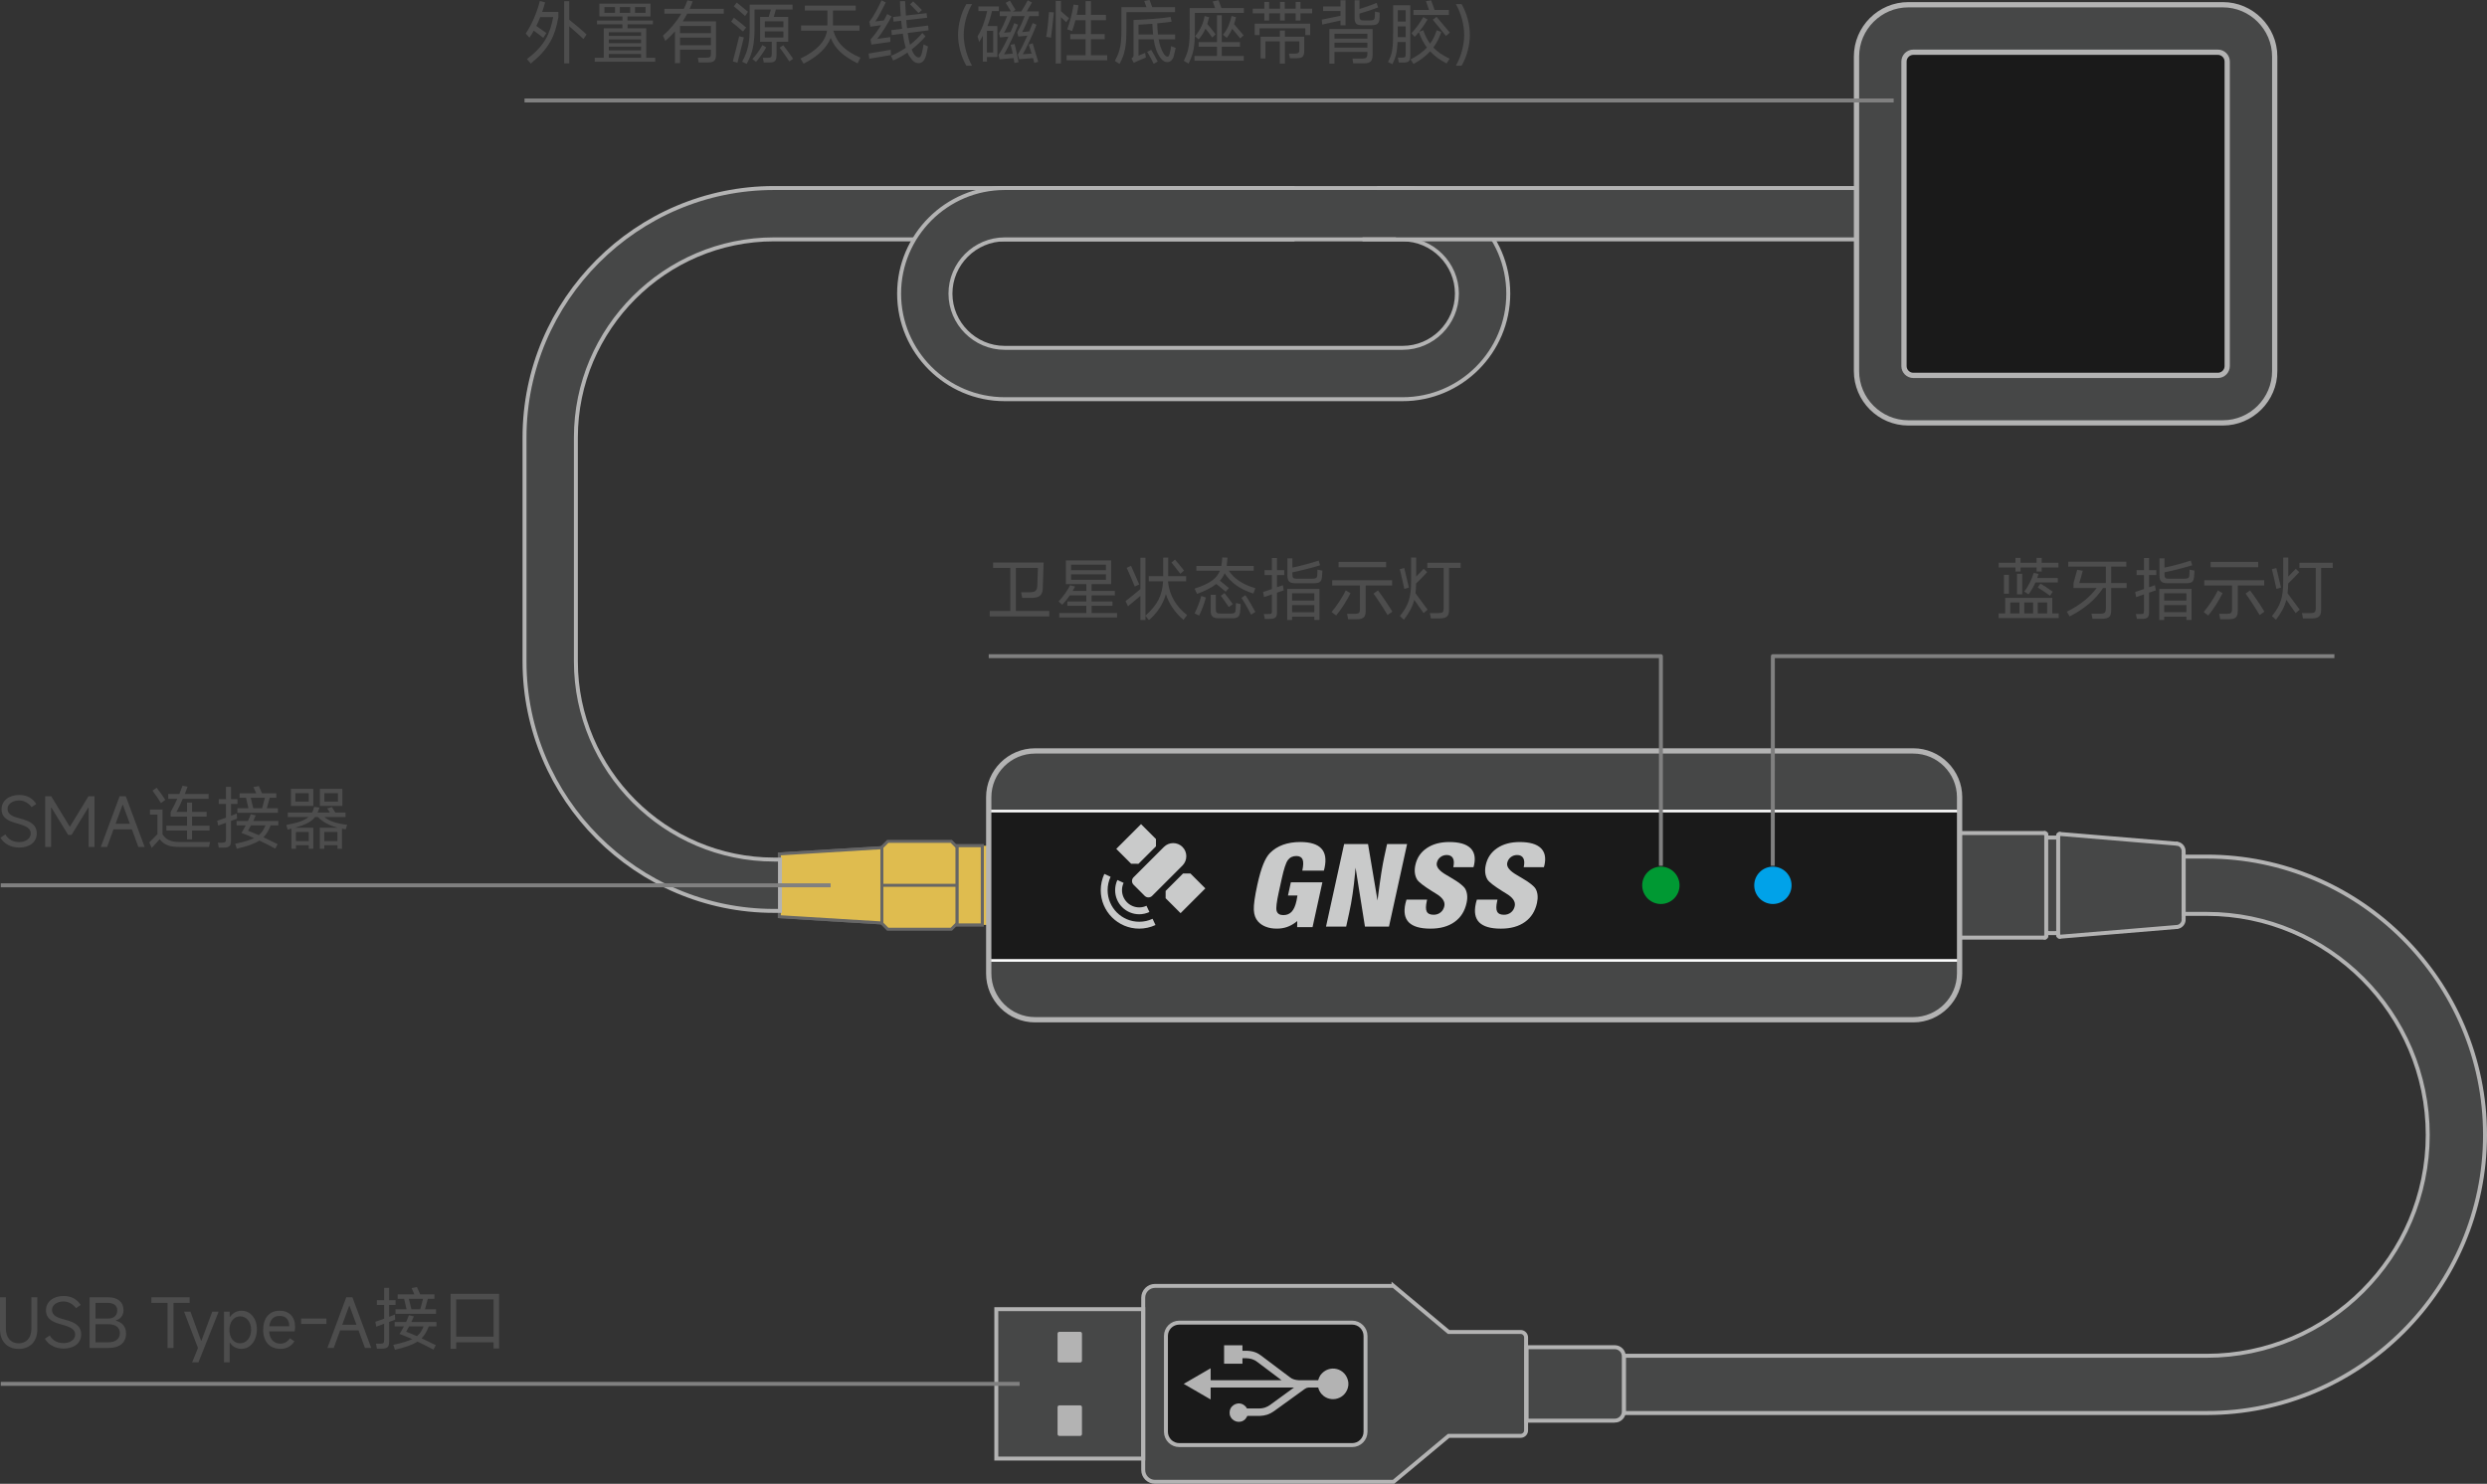 <?xml version="1.0" encoding="UTF-8"?>
<!DOCTYPE svg PUBLIC "-//W3C//DTD SVG 1.1//EN" "http://www.w3.org/Graphics/SVG/1.1/DTD/svg11.dtd">
<!-- Creator: CorelDRAW 2019 (64-Bit) -->
<svg xmlns="http://www.w3.org/2000/svg" xml:space="preserve" width="166.505mm" height="99.357mm" version="1.1" style="shape-rendering:geometricPrecision; text-rendering:geometricPrecision; image-rendering:optimizeQuality; fill-rule:evenodd; clip-rule:evenodd"
viewBox="0 0 7242.93 4322.01"
 xmlns:xlink="http://www.w3.org/1999/xlink"
 xmlns:xodm="http://www.corel.com/coreldraw/odm/2003">
 <rect x="0" y="0" width="7242.93" height="4322.01" fill="#333333" stroke="none"/>
 <defs>
  <style type="text/css">
   <![CDATA[
    .str2 {stroke:#B3B3B3;stroke-width:11.51;stroke-miterlimit:22.926}
    .str7 {stroke:#B3B3B3;stroke-width:15.35;stroke-miterlimit:22.926}
    .str3 {stroke:#666666;stroke-width:8.7;stroke-miterlimit:22.926}
    .str4 {stroke:white;stroke-width:3.31;stroke-miterlimit:22.926}
    .str1 {stroke:#B3B3B3;stroke-width:11.51;stroke-miterlimit:22.926}
    .str6 {stroke:#B3B3B3;stroke-width:15.42;stroke-miterlimit:22.926}
    .str5 {stroke:#FEFEFE;stroke-width:7.67;stroke-miterlimit:22.926}
    .str0 {stroke:#B3B3B3;stroke-width:11.51;stroke-linecap:round;stroke-miterlimit:22.926}
    .fil2 {fill:none}
    .fil11 {fill:#C9CACA}
    .fil0 {fill:#464747}
    .fil8 {fill:#00A2E9}
    .fil9 {fill:#009933}
    .fil5 {fill:#1A1A1A}
    .fil4 {fill:#B3B3B3}
    .fil6 {fill:#DFBC4F}
    .fil10 {fill:#C9CACA;fill-rule:nonzero}
    .fil3 {fill:#464747;fill-rule:nonzero}
    .fil13 {fill:#4D4D4D;fill-rule:nonzero}
    .fil12 {fill:gray;fill-rule:nonzero}
    .fil1 {fill:#B3B3B3;fill-rule:nonzero}
    .fil7 {fill:white;fill-rule:nonzero}
   ]]>
  </style>
 </defs>
 <g id="图层_x0020_1">
  <path class="fil0" d="M6359.49 2502.66l0 0 0 152.25 0 0 0 23.49c0,11.31 -8.67,20.74 -19.94,21.68l-340.74 28.39c-1.21,0.1 -2.41,-0.31 -3.31,-1.13 -0.9,-0.83 -1.41,-1.98 -1.41,-3.2l0 -1.8c0,-1.16 -0.46,-2.26 -1.27,-3.08 -0.82,-0.82 -1.92,-1.34 -3.08,-1.34l-26.1 0 -4.35 4.42 -0.01 0.12 0.01 4.23c0,1.15 -0.46,2.26 -1.27,3.08 -0.82,0.81 -1.92,1.27 -3.08,1.27l-247.95 0 0 -304.5 247.95 0c1.15,0 2.26,0.46 3.08,1.27 0.81,0.81 1.27,1.92 1.27,3.08l0 4.35c0,1.15 0.46,2.26 1.27,3.08 0.81,0.81 1.92,1.27 3.08,1.27l26.1 0c1.15,0 2.26,-0.46 3.08,-1.27 0.81,-0.82 1.27,-1.92 1.27,-3.08l0 -1.8c0,-1.21 0.51,-2.38 1.41,-3.2 0.89,-0.83 2.09,-1.24 3.31,-1.14l340.74 28.4c11.06,0.74 19.79,10.21 19.94,21.67l0 23.49zm-404.55 -76.12c1.15,0 2.26,0.46 3.08,1.27l-3.08 -1.27z"/>
  <g id="_2240161209248">
   <g>
    <path class="fil1" d="M5953.54 2722.33l11.51 0c0,3.18 -2.58,5.76 -5.76,5.76 -3.18,0 -5.76,-2.58 -5.76,-5.76zm11.11 0.98l-0.02 0.02 0.05 -0.05 -0.07 0.08 0.03 -0.04 0.1 -0.11 0.04 -0.04 0.03 -0.04 -0 0.01 -0 0 0.03 -0.05 -0.02 0.03 0.07 -0.13 0 0 -0 0 0.07 -0.15 -0.02 0.05 0.02 -0.04 -0.02 0.04 0.04 -0.11 0.03 -0.08 -0.03 0.1 0.03 -0.11 0.01 -0.03 0 -0 0.02 -0.12 0 -0.01 0 -0.01 0 -0.03 0 -0.02 0 0 0 -0.01 0 -0.13 0 -0 -11.51 0 0 -0.22 0.01 -0.35 0.02 -0.22 0.02 -0.21 0.03 -0.23 0.03 -0.23 0.03 -0.22 0.04 -0.22 0.07 -0.33 0.06 -0.21 0.06 -0.24 0.1 -0.31 0.03 -0.1 0.09 -0.28 0.12 -0.3 0.06 -0.16 0.1 -0.24 0.07 -0.14 0.16 -0.34 0.1 -0.18 0.1 -0.19 0.19 -0.31 0.09 -0.15 0.14 -0.22 0.12 -0.17 0.12 -0.17 0.16 -0.22 0.17 -0.21 0.23 -0.28 0.18 -0.2 0.07 -0.08 0.2 -0.21 -0.02 0.02 8.16 8.12zm0 0l-0.01 0.01 -0.01 0.01 0.02 -0.02zm-1 0.42l0 0 0.13 -0 0.01 0 -0 -0 0.02 0 0.03 -0 0.01 0 0.01 -0 0.12 -0.02 0 -0 0.03 -0.01 0.11 -0.03 -0.1 0.03 0.08 -0.03 0.11 -0.04 -0.04 0.02 0.04 -0.02 -0.05 0.02 0.15 -0.07 0 0 -0 -0 0.13 -0.07 -0.03 0.02 0.05 -0.03 -0 0 -0.01 0 0.04 -0.03 0.04 -0.04 0.11 -0.1 0.04 -0.03 -0.08 0.07 0.05 -0.05 -8.16 -8.12 0.21 -0.2 0.08 -0.07 0.2 -0.18 0.28 -0.23 0.21 -0.17 0.22 -0.16 0.17 -0.12 0.17 -0.12 0.22 -0.14 0.15 -0.09 0.31 -0.19 0.19 -0.1 0.18 -0.1 0.34 -0.16 0.14 -0.07 0.24 -0.1 0.16 -0.06 0.3 -0.12 0.28 -0.09 0.1 -0.03 0.31 -0.1 0.24 -0.06 0.21 -0.06 0.33 -0.07 0.22 -0.04 0.22 -0.03 0.23 -0.03 0.23 -0.03 0.21 -0.02 0.22 -0.02 0.35 -0.01 0.22 0 0 11.51zm0 0l0 -11.51c3.18,0 5.76,2.58 5.76,5.76 0,3.18 -2.58,5.76 -5.76,5.76z"/>
   </g>
   <g>
    <path class="fil1" d="M5965.05 2430.89l-11.51 0c0,-3.18 2.58,-5.76 5.76,-5.76 3.18,0 5.76,2.58 5.76,5.76zm0 295.8l-11.51 0 0 -295.8 11.51 0 0 295.8zm-11.51 0l11.51 0c0,3.18 -2.58,5.76 -5.76,5.76 -3.18,0 -5.76,-2.58 -5.76,-5.76z"/>
   </g>
   <g>
    <path class="fil1" d="M5988.34 2724.13l11.51 0c0,3.18 -2.58,5.76 -5.76,5.76 -3.18,0 -5.76,-2.58 -5.76,-5.76zm0 -290.7l11.51 0 0 290.7 -11.51 0 0 -290.7zm11.51 0l-11.51 0c0,-3.18 2.58,-5.76 5.76,-5.76 3.18,0 5.76,2.58 5.76,5.76z"/>
   </g>
   <g>
    <path class="fil1" d="M5706.99 2420.78l0 11.51c-3.18,0 -5.76,-2.58 -5.76,-5.76 0,-3.18 2.58,-5.76 5.76,-5.76zm247.95 0l0 11.51 -247.95 0 0 -11.51 247.95 0zm0 11.51l0 -11.51c3.18,0 5.76,2.58 5.76,5.76 0,3.18 -2.58,5.76 -5.76,5.76z"/>
   </g>
   <g>
    <path class="fil1" d="M5999.28 2423.37l-0.96 11.47c-3.16,-0.26 -5.52,-3.05 -5.25,-6.21 0.26,-3.16 3.05,-5.52 6.21,-5.25zm340.74 28.4l-0.96 11.47 -340.74 -28.4 0.96 -11.47 340.74 28.4zm-0.96 11.47l0.96 -11.47c3.16,0.26 5.52,3.05 5.25,6.21 -0.26,3.16 -3.05,5.52 -6.21,5.25z"/>
   </g>
   <g>
    <path class="fil1" d="M5963.64 2433.83l0 11.51c-3.18,0 -5.76,-2.58 -5.76,-5.76 0,-3.18 2.58,-5.76 5.76,-5.76zm26.1 0l0 11.51 -26.1 0 0 -11.51 26.1 0zm0 11.51l0 -11.51c3.18,0 5.76,2.58 5.76,5.76 0,3.18 -2.58,5.76 -5.76,5.76z"/>
   </g>
   <g>
    <path class="fil1" d="M5963.64 2712.23l0 11.51c-3.18,0 -5.76,-2.58 -5.76,-5.76 0,-3.18 2.58,-5.76 5.76,-5.76zm26.1 0l0 11.51 -26.1 0 0 -11.51 26.1 0zm0 11.51l0 -11.51c3.18,0 5.76,2.58 5.76,5.76 0,3.18 -2.58,5.76 -5.76,5.76z"/>
   </g>
   <g>
    <path class="fil1" d="M5706.99 2725.28l0 11.51c-3.18,0 -5.76,-2.58 -5.76,-5.76 0,-3.18 2.58,-5.76 5.76,-5.76zm247.95 0l0 11.51 -247.95 0 0 -11.51 247.95 0zm0 11.51l0 -11.51c3.18,0 5.76,2.58 5.76,5.76 0,3.18 -2.58,5.76 -5.76,5.76z"/>
   </g>
   <g>
    <path class="fil1" d="M5998.32 2722.73l0.96 11.47c-3.16,0.26 -5.95,-2.09 -6.21,-5.25 -0.26,-3.16 2.09,-5.95 5.25,-6.21zm340.74 -28.39l0.96 11.47 -340.74 28.39 -0.96 -11.47 340.74 -28.39zm0.96 11.47l-0.96 -11.47c3.16,-0.26 5.95,2.09 6.21,5.25 0.26,3.16 -2.09,5.95 -5.25,6.21z"/>
   </g>
   <g>
    <path class="fil1" d="M5988.34 2433.43l11.51 0c0,3.18 -2.58,5.76 -5.76,5.76 -3.18,0 -5.76,-2.58 -5.76,-5.76zm11.07 1.02l-0.02 0.02 -0.01 0.01 0.03 -0.03 0.08 -0.09 0.03 -0.03 0.03 -0.03 0.03 -0.03 -0.02 0.02 0.03 -0.04 0.02 -0.03 -0.01 0.01 0.02 -0.03 0.07 -0.12 -0.01 0.01 -0 0 0.04 -0.08 -0 0.01 0.04 -0.09 0.01 -0.03 0.01 -0.03 0 0.01 -0 0 0.03 -0.13 0 0 0.02 -0.11 0.01 -0.02 -0.02 0.11 0.02 -0.11 0.01 -0.12 0 0 0 0 0 -0.11 0 0 -11.51 0 0 -0.22 0.01 -0.33 0.02 -0.22 0.02 -0.23 0.04 -0.34 0.05 -0.33 0.02 -0.11 0.04 -0.23 0.07 -0.33 0.05 -0.21 0.1 -0.34 0.07 -0.21 0.07 -0.21 0.09 -0.24 0.09 -0.24 0.13 -0.29 0.09 -0.2 0.13 -0.28 0.1 -0.19 0.1 -0.19 0.18 -0.31 0.14 -0.23 0.11 -0.17 0.15 -0.22 0.16 -0.21 0.12 -0.16 0.17 -0.21 0.18 -0.2 0.18 -0.2 0.24 -0.26 0.2 -0.18 0.15 -0.14 -0.02 0.02 7.82 8.44zm0 0l-0.02 0.02 -0.17 0.16 0.19 -0.18zm-1.08 0.38l0.03 0 0.11 0 -0 0 -0 0 0 0 -0 0 0.11 -0.01 0.12 -0.01 0 0 -0 0 0.02 -0 0 0 0.1 -0.03 0.13 -0.03 0 0 -0.11 0.03 0.13 -0.05 -0.01 0 0.03 -0.02 0.13 -0.05 -0.01 0 -0.01 0.01 0.03 -0.02 0.03 -0.02 -0.01 0.01 0.11 -0.07 0.03 -0.02 -0.02 0.01 0.1 -0.07 -0.03 0.03 0.03 -0.03 0.05 -0.04 -7.82 -8.44 0.21 -0.2 0.2 -0.17 0.14 -0.12 0.28 -0.21 0.17 -0.12 0.22 -0.15 0.3 -0.2 0.18 -0.1 0.23 -0.13 0.23 -0.12 0.19 -0.1 0.19 -0.1 0.33 -0.15 0.24 -0.1 0.2 -0.08 0.34 -0.12 0.11 -0.03 0.21 -0.07 0.34 -0.1 0.32 -0.08 0.22 -0.04 0.23 -0.05 0.22 -0.03 0.22 -0.03 0.34 -0.04 0.33 -0.03 0.22 -0.01 0.23 -0.01 0.22 0 0.22 0 0.33 0.01 0.26 0.02 -0.95 11.48zm0 0l0.95 -11.48c3.17,0.26 5.52,3.04 5.26,6.21 -0.26,3.17 -3.04,5.52 -6.21,5.26z"/>
   </g>
   <g>
    <path class="fil1" d="M5954.94 2420.78l0 11.51c-3.18,0 -5.76,-2.58 -5.76,-5.76 0,-3.18 2.58,-5.76 5.76,-5.76zm-1 11.1l0 0 0.04 0.04 -0.02 -0.02 -0.02 -0.02 0.12 0.1 0.04 0.04 -0 -0.01 0.1 0.07 -0.01 -0.01 -0 -0 -0.03 -0.02 0.08 0.05 0.05 0.03 0.04 0.02 0.1 0.05 -0.05 -0.02 -0 0 0.01 0 0.14 0.06 0.01 0 -0.07 -0.03 0.11 0.03 0.01 0 0.03 0.01 0.12 0.02 0.01 0 0.03 0 0 0 0.01 0 0 0 0.01 0 0.13 0 0 0 0 -11.51 0.22 0 0.35 0.01 0.22 0.02 0.22 0.02 0.22 0.03 0.22 0.03 0.23 0.04 0.22 0.04 0.33 0.07 0.24 0.06 0.21 0.06 0.32 0.1 0.13 0.04 0.21 0.07 0.34 0.13 0.2 0.08 0.2 0.09 0.14 0.07 0.29 0.13 0.23 0.12 0.23 0.13 0.27 0.16 0.15 0.09 0.17 0.11 0.17 0.11 0.27 0.2 0.16 0.12 0.21 0.17 0.27 0.23 0.14 0.13 0.13 0.13 0.2 0.19 0 0 -8.14 8.14zm-0.41 -1l0 0 0 0.13 0 0.01 0 -0 0 0.02 0 0.03 0 0.01 0.03 0.13 -0 0.01 0.01 0 0 0.03 0 0.01 0.03 0.1 -0.01 -0.03 0 0.01 0.03 0.06 0.02 0.04 0.02 0.05 0.02 0.05 0 0 0 -0 0.03 0.05 0.03 0.05 0.03 0.05 0.05 0.07 -0.07 -0.09 0.03 0.04 0.09 0.11 -0.02 -0.03 0.04 0.05 -0.02 -0.02 0.04 0.04 8.14 -8.14 0.19 0.2 0.13 0.14 0.18 0.2 0.12 0.14 0.23 0.28 0.16 0.22 0.07 0.09 0.17 0.25 0.14 0.22 0.14 0.23 0.13 0.23 0.1 0.19 0.1 0.18 0.12 0.24 0.11 0.24 0.1 0.24 0.1 0.26 0.07 0.2 0.06 0.17 0.1 0.31 0.06 0.21 0.07 0.24 0.05 0.21 0.05 0.22 0.06 0.33 0.03 0.22 0.03 0.23 0.03 0.23 0.02 0.21 0.02 0.22 0.01 0.35 0 0.22 -11.51 0zm0 0l11.51 0c0,3.18 -2.58,5.76 -5.76,5.76 -3.18,0 -5.76,-2.58 -5.76,-5.76z"/>
   </g>
   <g>
    <path class="fil1" d="M5999.85 2435.24l-11.51 0c0,-3.18 2.58,-5.76 5.76,-5.76 3.18,0 5.76,2.58 5.76,5.76zm-11.09 -1l-0.02 0.02 -0.03 0.03 -0.03 0.04 0.01 -0.01 0.02 -0.02 -0.09 0.11 0 -0 -0.01 0.02 -0.05 0.07 0 -0 -0.03 0.05 0 0 -0.03 0.05 -0.02 0.04 0 0 -0.02 0.05 0 -0 -0.04 0.11 -0.02 0.04 0.03 -0.1 -0.04 0.15 -0 0 0 0.01 -0.01 0.03 0 0.01 -0.03 0.13 -0 0.03 0 0 0 0.01 -0 0 0 0.01 -0 0.13 0 0 11.51 0 0 0.22 -0.01 0.35 -0.02 0.22 -0.02 0.22 -0.03 0.22 -0.03 0.22 -0.04 0.23 -0.06 0.33 -0.05 0.22 -0.06 0.24 -0.06 0.21 -0.06 0.21 -0.11 0.35 -0.03 0.1 -0.09 0.24 -0.12 0.3 -0.09 0.2 -0.11 0.24 -0.1 0.19 -0.12 0.23 -0.13 0.23 -0.1 0.18 -0.14 0.23 -0.11 0.17 -0.17 0.25 -0.14 0.2 -0.12 0.16 -0.23 0.28 -0.12 0.13 -0.13 0.15 -0.18 0.2 -0.18 0.19 -0.02 0.02 -8.12 -8.16zm8.14 8.14l-0.01 0.01 -0.01 0.01 0.02 -0.02zm-7.16 -8.54l-0 0 -0.13 0 -0.01 0 -0 0 -0.01 0 -0 0 -0.03 0 -0.13 0.03 -0.01 -0 -0.03 0.01 -0.01 0 -0 0 -0.15 0.04 0.1 -0.03 -0.04 0.02 -0.11 0.04 0 0 -0.05 0.02 0 0 -0.04 0.02 -0.05 0.03 0 0 -0.05 0.03 0 -0 -0.07 0.05 -0.02 0.01 0 -0 -0.11 0.09 0.02 -0.02 0.01 -0.01 -0.04 0.03 -0.03 0.03 8.12 8.16 -0.19 0.18 -0.2 0.18 -0.15 0.13 -0.13 0.12 -0.28 0.23 -0.16 0.12 -0.2 0.14 -0.25 0.17 -0.17 0.11 -0.23 0.14 -0.18 0.1 -0.23 0.13 -0.23 0.12 -0.19 0.1 -0.24 0.11 -0.2 0.09 -0.3 0.12 -0.24 0.09 -0.1 0.03 -0.35 0.11 -0.21 0.06 -0.21 0.06 -0.24 0.06 -0.22 0.05 -0.33 0.06 -0.23 0.04 -0.22 0.03 -0.22 0.03 -0.22 0.02 -0.22 0.02 -0.35 0.01 -0.22 0 0 -11.51zm0 0l0 11.51c-3.18,0 -5.76,-2.58 -5.76,-5.76 0,-3.18 2.58,-5.76 5.76,-5.76z"/>
   </g>
   <g>
    <path class="fil1" d="M5963.64 2445.34l0 -11.51c3.18,0 5.76,2.58 5.76,5.76 0,3.18 -2.58,5.76 -5.76,5.76zm1 -11.1l0 0 -0.04 -0.04 0.02 0.02 -0.05 -0.04 0.03 0.02 -0.11 -0.09 -0.04 -0.03 0.09 0.07 -0.07 -0.05 -0.05 -0.03 -0.05 -0.03 -0.05 -0.03 0 0 0 0 -0.05 -0.02 -0.05 -0.02 -0.04 -0.02 -0.06 -0.03 -0.01 -0 0.03 0.01 -0.1 -0.03 -0.01 -0 -0.03 -0 -0 -0.01 -0.01 0 -0.13 -0.03 -0.01 0 -0.03 -0 -0.02 0 0 -0 -0.01 0 -0.13 -0 -0 0 0 11.51 -0.22 0 -0.35 -0.01 -0.22 -0.02 -0.21 -0.02 -0.23 -0.03 -0.23 -0.03 -0.22 -0.03 -0.33 -0.06 -0.22 -0.05 -0.21 -0.05 -0.24 -0.07 -0.21 -0.06 -0.31 -0.1 -0.17 -0.06 -0.2 -0.07 -0.26 -0.1 -0.24 -0.1 -0.24 -0.11 -0.24 -0.12 -0.18 -0.1 -0.19 -0.1 -0.23 -0.13 -0.23 -0.14 -0.22 -0.14 -0.25 -0.17 -0.09 -0.07 -0.22 -0.16 -0.28 -0.23 -0.14 -0.12 -0.2 -0.18 -0.14 -0.13 -0.2 -0.19 0 0 8.14 -8.14zm0.41 1l0 -0 -0 -0.13 0 -0.01 -0 -0 0 -0.01 0 -0 -0 -0.03 -0 -0.01 -0.02 -0.12 -0.01 -0.03 -0 -0.01 -0.03 -0.11 0.03 0.07 -0 -0.01 -0.06 -0.14 0 -0.01 0 0 0.02 0.05 -0.05 -0.1 -0.02 -0.04 -0.03 -0.05 -0.05 -0.08 0.02 0.03 0 0 0.01 0.01 -0.07 -0.1 0.01 0 -0.04 -0.04 -0.1 -0.12 0.02 0.02 0.02 0.02 -0.04 -0.04 -8.14 8.14 -0.19 -0.2 -0.13 -0.13 -0.13 -0.14 -0.23 -0.27 -0.17 -0.21 -0.12 -0.16 -0.2 -0.27 -0.11 -0.17 -0.11 -0.17 -0.09 -0.15 -0.16 -0.27 -0.13 -0.23 -0.12 -0.23 -0.13 -0.29 -0.07 -0.14 -0.09 -0.2 -0.08 -0.2 -0.13 -0.34 -0.07 -0.21 -0.04 -0.13 -0.1 -0.32 -0.06 -0.21 -0.06 -0.24 -0.07 -0.33 -0.04 -0.22 -0.04 -0.23 -0.03 -0.22 -0.03 -0.22 -0.02 -0.22 -0.02 -0.22 -0.01 -0.35 0 -0.22 11.51 0zm0 0l-11.51 0c0,-3.18 2.58,-5.76 5.76,-5.76 3.18,0 5.76,2.58 5.76,5.76z"/>
   </g>
   <g>
    <path class="fil1" d="M6365.25 2678.39l-11.51 0c0,-3.18 2.58,-5.76 5.76,-5.76 3.18,0 5.76,2.58 5.76,5.76zm-26.18 15.94l0.77 -0.09 0.76 -0.12 0.76 -0.16 0.73 -0.18 0.71 -0.22 0.7 -0.25 0.69 -0.28 0.67 -0.32 0.65 -0.34 0.64 -0.37 0.61 -0.4 0.6 -0.43 0.57 -0.45 0.55 -0.47 0.54 -0.51 0.5 -0.51 0.49 -0.56 0.46 -0.57 0.42 -0.58 0.41 -0.62 0.38 -0.62 0.34 -0.65 0.32 -0.67 0.28 -0.67 0.26 -0.7 0.23 -0.7 0.19 -0.72 0.16 -0.74 0.13 -0.74 0.09 -0.75 0.06 -0.78 0.02 -0.78 11.51 0 -0.03 1.33 -0.09 1.31 -0.16 1.31 -0.22 1.29 -0.27 1.25 -0.33 1.25 -0.39 1.22 -0.44 1.19 -0.5 1.18 -0.55 1.14 -0.6 1.11 -0.65 1.08 -0.69 1.04 -0.74 1.02 -0.78 0.97 -0.82 0.94 -0.88 0.91 -0.9 0.85 -0.95 0.83 -1 0.78 -1.01 0.73 -1.06 0.69 -1.1 0.64 -1.13 0.59 -1.14 0.54 -1.18 0.49 -1.21 0.43 -1.24 0.38 -1.27 0.32 -1.28 0.26 -1.3 0.2 -1.32 0.14 -0.96 -11.47zm0 0l0.96 11.47c-3.16,0.26 -5.95,-2.09 -6.21,-5.25 -0.26,-3.16 2.09,-5.95 5.25,-6.21z"/>
   </g>
   <g>
    <path class="fil1" d="M5999.29 2734.2l-0.98 -11.47c3.16,-0.27 5.96,2.08 6.22,5.24 0.27,3.16 -2.08,5.96 -5.24,6.22zm0.1 -11.1l0 0 -0.04 -0.03 0.03 0.03 -0.1 -0.08 -0.03 -0.03 0.02 0.01 -0.11 -0.08 0.04 0.03 0.02 0.01 -0.12 -0.07 -0.03 -0.02 0.01 0.01 -0.09 -0.04 -0.03 -0.01 -0.03 -0.01 0.01 0 -0.03 -0.01 -0.1 -0.03 0 0 -0.02 -0 0 0 -0.11 -0.02 -0.02 -0.01 0 0 -0.11 -0.02 -0.01 0 0 0 -0.1 -0 0 -0 0 0 -0.11 0 0 0 -0.05 0 0.98 11.47 -0.27 0.02 -0.22 0.01 -0.33 0.01 -0.22 -0 -0.23 -0 -0.33 -0.02 -0.23 -0.02 -0.23 -0.03 -0.33 -0.04 -0.22 -0.04 -0.23 -0.04 -0.33 -0.07 -0.21 -0.05 -0.24 -0.07 -0.21 -0.06 -0.31 -0.1 -0.24 -0.09 -0.2 -0.08 -0.24 -0.1 -0.23 -0.1 -0.29 -0.14 -0.19 -0.1 -0.23 -0.12 -0.31 -0.18 -0.17 -0.11 -0.15 -0.09 -0.3 -0.2 -0.17 -0.13 -0.21 -0.16 -0.27 -0.23 -0.14 -0.12 -0.2 -0.18 0 0 7.8 -8.47zm0.45 1.03l0 0 -0 -0.11 0 0 0 0 -0.01 -0.1 -0.02 -0.12 0.02 0.09 0 0.02 -0.02 -0.1 -0.01 -0.05 -0.03 -0.1 0 0 -0.01 -0.03 0 0 0 0.01 -0.05 -0.13 -0.01 -0.03 0 0.01 -0.02 -0.03 0.01 0.01 -0.04 -0.07 -0.05 -0.08 -0.03 -0.04 0.01 0.02 0.01 0.02 -0.02 -0.03 -0.07 -0.09 0.02 0.02 -0.03 -0.03 -0.08 -0.1 0.03 0.03 -0.03 -0.03 -7.8 8.47 -0.2 -0.19 -0.14 -0.13 -0.24 -0.25 -0.18 -0.2 -0.13 -0.14 -0.21 -0.27 -0.16 -0.21 -0.12 -0.17 -0.12 -0.17 -0.15 -0.22 -0.17 -0.27 -0.16 -0.27 -0.1 -0.18 -0.12 -0.23 -0.1 -0.19 -0.11 -0.23 -0.14 -0.33 -0.08 -0.2 -0.07 -0.2 -0.08 -0.24 -0.07 -0.21 -0.09 -0.31 -0.07 -0.27 -0.07 -0.32 -0.03 -0.2 -0.03 -0.13 -0.05 -0.34 -0.04 -0.33 -0.02 -0.23 -0.02 -0.22 -0.01 -0.33 0 -0.22 11.51 0zm0 0l-11.51 0c0,-3.18 2.58,-5.76 5.76,-5.76 3.18,0 5.76,2.58 5.76,5.76z"/>
   </g>
   <g>
    <path class="fil1" d="M5965.05 2726.68l-11.51 0c0,-3.18 2.58,-5.76 5.76,-5.76 3.18,0 5.76,2.58 5.76,5.76zm-11.09 -1l-0.02 0.02 -0.03 0.03 -0.03 0.04 0.01 -0.01 0.02 -0.02 -0.09 0.11 0 -0 -0.01 0.02 -0.05 0.07 0 -0 -0.03 0.05 0 0 -0.03 0.05 -0.02 0.04 0 0 -0.02 0.05 0 -0 -0.04 0.11 -0.02 0.04 0.03 -0.1 -0.04 0.15 -0 0 0 0.01 -0.01 0.03 0 0.01 -0.03 0.13 -0 0.03 0 0 0 0.01 -0 0 0 0.01 -0 0.13 0 0 11.51 0 0 0.22 -0.01 0.35 -0.02 0.22 -0.02 0.22 -0.03 0.22 -0.03 0.22 -0.04 0.23 -0.06 0.33 -0.05 0.22 -0.06 0.24 -0.06 0.21 -0.06 0.21 -0.11 0.35 -0.03 0.1 -0.09 0.24 -0.12 0.3 -0.09 0.2 -0.11 0.24 -0.1 0.19 -0.12 0.23 -0.13 0.23 -0.1 0.18 -0.14 0.23 -0.11 0.17 -0.17 0.25 -0.14 0.2 -0.12 0.16 -0.23 0.28 -0.12 0.13 -0.13 0.15 -0.18 0.2 -0.18 0.19 -0.02 0.02 -8.12 -8.16zm8.14 8.14l-0.01 0.01 -0.01 0.01 0.02 -0.02zm-7.16 -8.54l-0 0 -0.13 0 -0.01 0 -0 0 -0.01 0 -0 0 -0.03 0 -0.13 0.03 -0.01 -0 -0.03 0.01 -0.01 0 -0 0 -0.15 0.04 0.1 -0.03 -0.04 0.02 -0.11 0.04 0 0 -0.05 0.02 0 0 -0.04 0.02 -0.05 0.03 0 0 -0.05 0.03 0 -0 -0.07 0.05 -0.02 0.01 0 -0 -0.11 0.09 0.02 -0.02 0.01 -0.01 -0.04 0.03 -0.03 0.03 8.12 8.16 -0.19 0.18 -0.2 0.18 -0.15 0.13 -0.13 0.12 -0.28 0.23 -0.16 0.12 -0.2 0.14 -0.25 0.17 -0.17 0.11 -0.23 0.14 -0.18 0.1 -0.23 0.13 -0.23 0.12 -0.19 0.1 -0.24 0.11 -0.2 0.09 -0.3 0.12 -0.24 0.09 -0.1 0.03 -0.35 0.11 -0.21 0.06 -0.21 0.06 -0.24 0.06 -0.22 0.05 -0.33 0.06 -0.23 0.04 -0.22 0.03 -0.22 0.03 -0.22 0.02 -0.22 0.02 -0.35 0.01 -0.22 0 0 -11.51zm0 0l0 11.51c-3.18,0 -5.76,-2.58 -5.76,-5.76 0,-3.18 2.58,-5.76 5.76,-5.76z"/>
   </g>
   <g>
    <path class="fil1" d="M5989.74 2712.23l0 11.51c-3.18,0 -5.76,-2.58 -5.76,-5.76 0,-3.18 2.58,-5.76 5.76,-5.76zm-1 11.1l0 0 0.04 0.04 -0.02 -0.02 -0.02 -0.02 0.12 0.1 0.04 0.04 -0 -0.01 0.1 0.07 -0.01 -0.01 -0 -0 -0.03 -0.02 0.08 0.05 0.05 0.03 0.04 0.02 0.1 0.05 -0.05 -0.02 -0 0 0.01 0 0.14 0.06 0.01 0 -0.07 -0.03 0.11 0.03 0.01 0 0.03 0.01 0.12 0.02 0.01 0 0.03 0 0 0 0.01 0 0 0 0.01 0 0.13 0 0 0 0 -11.51 0.22 0 0.35 0.01 0.22 0.02 0.22 0.02 0.22 0.03 0.22 0.03 0.23 0.04 0.22 0.04 0.33 0.07 0.24 0.06 0.21 0.06 0.32 0.1 0.13 0.04 0.21 0.07 0.34 0.13 0.2 0.08 0.2 0.09 0.14 0.07 0.29 0.13 0.23 0.12 0.23 0.13 0.27 0.16 0.15 0.09 0.17 0.11 0.17 0.11 0.27 0.2 0.16 0.12 0.21 0.17 0.27 0.23 0.14 0.13 0.13 0.13 0.2 0.19 0 0 -8.14 8.14zm-0.41 -1l0 0 0 0.13 0 0.01 0 -0 0 0.02 0 0.03 0 0.01 0.03 0.13 -0 0.01 0.01 0 0 0.03 0 0.01 0.03 0.1 -0.01 -0.03 0 0.01 0.03 0.06 0.02 0.04 0.02 0.05 0.02 0.05 0 0 0 -0 0.03 0.05 0.03 0.05 0.03 0.05 0.05 0.07 -0.07 -0.09 0.03 0.04 0.09 0.11 -0.02 -0.03 0.04 0.05 -0.02 -0.02 0.04 0.04 8.14 -8.14 0.19 0.2 0.13 0.14 0.18 0.2 0.12 0.14 0.23 0.28 0.16 0.22 0.07 0.09 0.17 0.25 0.14 0.22 0.14 0.23 0.13 0.23 0.1 0.19 0.1 0.18 0.12 0.24 0.11 0.24 0.1 0.24 0.1 0.26 0.07 0.2 0.06 0.17 0.1 0.31 0.06 0.21 0.07 0.24 0.05 0.21 0.05 0.22 0.06 0.33 0.03 0.22 0.03 0.23 0.03 0.23 0.02 0.21 0.02 0.22 0.01 0.35 0 0.22 -11.51 0zm0 0l11.51 0c0,3.18 -2.58,5.76 -5.76,5.76 -3.18,0 -5.76,-2.58 -5.76,-5.76z"/>
   </g>
   <g>
    <path class="fil1" d="M5953.54 2722.33l11.51 0c0,3.18 -2.58,5.76 -5.76,5.76 -3.18,0 -5.76,-2.58 -5.76,-5.76zm11.11 0.98l-0.02 0.02 0.05 -0.05 -0.07 0.08 0.03 -0.04 0.1 -0.11 0.04 -0.04 0.03 -0.04 -0 0.01 -0 0 0.03 -0.05 -0.02 0.03 0.07 -0.13 0 0 -0 0 0.07 -0.15 -0.02 0.05 0.02 -0.04 -0.02 0.04 0.04 -0.11 0.03 -0.08 -0.03 0.1 0.03 -0.11 0.01 -0.03 0 -0 0.02 -0.12 0 -0.01 0 -0.01 0 -0.03 0 -0.02 0 0 0 -0.01 0 -0.13 0 -0 -11.51 0 0 -0.22 0.01 -0.35 0.02 -0.22 0.02 -0.21 0.03 -0.23 0.03 -0.23 0.03 -0.22 0.04 -0.22 0.07 -0.33 0.06 -0.21 0.06 -0.24 0.1 -0.31 0.03 -0.1 0.09 -0.28 0.12 -0.3 0.06 -0.16 0.1 -0.24 0.07 -0.14 0.16 -0.34 0.1 -0.18 0.1 -0.19 0.19 -0.31 0.09 -0.15 0.14 -0.22 0.12 -0.17 0.12 -0.17 0.16 -0.22 0.17 -0.21 0.23 -0.28 0.18 -0.2 0.07 -0.08 0.2 -0.21 -0.02 0.02 8.16 8.12zm0 0l-0.01 0.01 -0.01 0.01 0.02 -0.02zm-1 0.42l0 0 0.13 -0 0.01 0 -0 -0 0.02 0 0.03 -0 0.01 0 0.01 -0 0.12 -0.02 0 -0 0.03 -0.01 0.11 -0.03 -0.1 0.03 0.08 -0.03 0.11 -0.04 -0.04 0.02 0.04 -0.02 -0.05 0.02 0.15 -0.07 0 0 -0 -0 0.13 -0.07 -0.03 0.02 0.05 -0.03 -0 0 -0.01 0 0.04 -0.03 0.04 -0.04 0.11 -0.1 0.04 -0.03 -0.08 0.07 0.05 -0.05 -8.16 -8.12 0.21 -0.2 0.08 -0.07 0.2 -0.18 0.28 -0.23 0.21 -0.17 0.22 -0.16 0.17 -0.12 0.17 -0.12 0.22 -0.14 0.15 -0.09 0.31 -0.19 0.19 -0.1 0.18 -0.1 0.34 -0.16 0.14 -0.07 0.24 -0.1 0.16 -0.06 0.3 -0.12 0.28 -0.09 0.1 -0.03 0.31 -0.1 0.24 -0.06 0.21 -0.06 0.33 -0.07 0.22 -0.04 0.22 -0.03 0.23 -0.03 0.23 -0.03 0.21 -0.02 0.22 -0.02 0.35 -0.01 0.22 0 0 11.51zm0 0l0 -11.51c3.18,0 5.76,2.58 5.76,5.76 0,3.18 -2.58,5.76 -5.76,5.76z"/>
   </g>
   <path class="fil2 str0" d="M6359.49 2479.17c-0.15,-11.46 -8.88,-20.93 -19.94,-21.67"/>
   <line class="fil2 str1" x1="6359.49" y1="2479.17" x2="6359.49" y2= "2678.39" />
  </g>
  <path class="fil3 str2" d="M6426.78 4115.91l-1697.72 0 0 -166.82 1697.72 0c176.9,0 337.78,-72.43 454.46,-189.11 116.69,-116.69 189.12,-277.57 189.12,-454.46 0,-176.89 -72.43,-337.77 -189.12,-454.46 -116.68,-116.69 -277.56,-189.12 -454.46,-189.12l-67.09 0 0 -166.82 67.09 0c222.95,0 425.57,91.14 572.41,237.98 146.85,146.84 237.99,349.47 237.99,572.41 0,222.95 -91.14,425.57 -237.99,572.41 -146.84,146.84 -349.46,237.98 -572.41,237.98z"/>
  <path class="fil0" d="M4702.64 4138.09l-258.17 0 0 28.41c0,8.7 -7.15,15.85 -15.86,15.85l-209.71 0 -160.52 133.91 -694.62 0c-18.89,0 -34.35,-15.46 -34.35,-34.35l0 -33.43 -427.85 0 0 -435.18 427.85 0 0 -33.42c0,-18.9 15.46,-34.35 34.35,-34.35l694.62 0 160.52 134.28 209.71 0c8.72,0 15.86,7.15 15.86,15.86l0 28.41 258.17 0c14.5,0 26.42,11.88 26.42,26.42l0 161.18c0,14.53 -11.89,26.42 -26.42,26.42z"/>
  <path class="fil4" d="M3145.73 4182.55l-60.5 0c-2.91,0 -5.28,-2.38 -5.28,-5.28l0 -78.46c0,-2.91 2.38,-5.28 5.28,-5.28l60.5 0c2.91,0 5.28,2.38 5.28,5.28l0 78.46c0,2.91 -2.38,5.28 -5.28,5.28z"/>
  <path class="fil4" d="M3145.73 3968.62l-60.5 0c-2.91,0 -5.28,-2.38 -5.28,-5.28l0 -78.82c0,-2.91 2.38,-5.28 5.28,-5.28l60.5 0c2.91,0 5.28,2.37 5.28,5.28l0 78.82c0,2.91 -2.38,5.28 -5.28,5.28z"/>
  <g>
   <path class="fil2 str2" d="M4058.38 3745.54l-694.62 0c-18.89,0 -34.35,15.46 -34.35,34.35l0 502.02c0,18.89 15.46,34.35 34.35,34.35l694.62 0 160.52 -133.91 209.71 0c8.7,0 15.85,-7.15 15.85,-15.85l0 -270.83c0,-8.71 -7.14,-15.86 -15.85,-15.86l-209.71 0 -160.52 -134.28z"/>
   <polygon class="fil2 str2" points="3329.41,4248.49 2901.56,4248.49 2901.56,3813.3 3329.41,3813.3 "/>
   <path class="fil2 str2" d="M4702.64 4138.09l-256.69 0 0 -214.02 256.69 0c14.5,0 26.42,11.88 26.42,26.42l0 161.18c0,14.53 -11.89,26.42 -26.42,26.42z"/>
  </g>
  <path class="fil5 str2" d="M3938.08 4209.24l-503.75 0c-21.33,0 -38.77,-17.44 -38.77,-38.77l0 -279.16c0,-21.32 17.44,-38.76 38.77,-38.76l503.75 0c21.32,0 38.76,17.44 38.76,38.76l0 279.16c0,21.33 -17.44,38.77 -38.76,38.77z"/>
  <path class="fil4" d="M3525.76 4076.32l-78.39 -45.42 78.39 -45.42 0 34.8 206.6 0 -71.07 -53.48 -7.33 -4.76 -8.06 -3.3 -8.43 -1.83 -8.42 -0.74 -10.63 0 0 16.12 -53.48 0 0 -53.85 53.48 0 0 16.12 14.29 0 8.06 0.73 8.06 1.47 8.06 2.57 7.33 3.66 6.96 4.39 85.72 64.48 5.49 3.66 6.59 2.56 6.59 1.47 6.96 0.73 56.41 0 2.57 -7.33 3.66 -6.96c25.06,-34.38 76.23,-21.25 81.69,20.88l0 8.06 -1.47 7.69c-10.64,36.91 -58.5,44.7 -80.22,13.19l-3.66 -6.59 -2.57 -7.69 -27.47 0 -5.86 1.1 -5.49 2.93 -89.75 64.84 -9.52 5.86 -10.26 4.4 -10.99 2.56 -11.36 1.1 -35.53 0 -2.93 5.13 -3.66 4.76c-14.72,13.9 -38.25,7.16 -44.33,-12.09l-0.73 -5.86 0.37 -6.22c3.19,-19.47 26.91,-29.01 42.49,-16.49l4.39 4.03 3.3 5.12 35.53 0 8.43 -0.73 8.06 -1.83 7.69 -3.3 7.33 -4.39 69.97 -50.92 -242.87 0 0 34.8z"/>
  <polygon class="fil6" points="2592.41,2463.5 2880.09,2463.5 2880.09,2694.05 2592.41,2694.05 "/>
  <path class="fil6 str3" d="M2787.61 2463.38l73.09 0 0 230.65 -73.09 0 0 -230.65zm-219.29 5.68l-298.53 18.27 -0.01 182.73 298.54 18.28 0 -219.29zm17.09 -18.27l185.12 0 17.08 17.07 0 221.68 -17.08 17.08 -185.12 0 -17.08 -17.08 0 -221.68 17.08 -17.07z"/>
  <polygon class="fil6 str3" points="2787.61,2463.38 2860.7,2463.38 2860.7,2694.03 2787.61,2694.03 "/>
  <polygon class="fil6 str3" points="2568.32,2469.07 2269.79,2487.34 2269.78,2670.07 2568.32,2688.36 "/>
  <line class="fil2 str3" x1="2568.33" y1="2578.71" x2="2787.61" y2= "2578.71" />
  <path class="fil7 str4" d="M4080.93 2407.22l6.78 -14.16c-11.57,-7.78 -28.13,-12.97 -44.28,-12.97 -28.93,0 -48.28,13.96 -48.28,35.91 0,50.07 78.6,30.32 78.4,67.62 0,13.56 -12.57,21.75 -32.71,21.75 -15.76,0 -33.52,-7.18 -46.48,-19.55l-7.18 13.77c13.17,12.57 33.12,21.35 53.47,21.35 29.92,0 50.47,-14.96 50.47,-38.1 0.2,-50.67 -78.4,-31.72 -78.4,-68.02 0,-11.97 11.77,-19.15 29.72,-19.15 11.18,0 25.93,3.39 38.5,11.57zm42.89 -26.53l0 139.64 15.16 0 0 -116.1 50.7 101.34 9.61 0 50.9 -101.34 0.2 116.1 14.66 0 0 -139.64 -19.45 0 -50.93 101.34 -51.1 -101.34 -19.75 0zm287.66 139.64l17.35 0 -62.44 -139.64 -16.56 0 -62.64 139.64 16.96 0 15.56 -35.71 76.01 0 15.76 35.71zm-85.18 -50.47l31.32 -71.82 31.72 71.82 -63.04 0zm199.29 -70.62c-13.7,0 -25.46,0.53 -35.31,1.6l0 -12.37c10.51,1.06 23.74,1.59 39.7,1.59 5.99,-12.5 9.51,-23.01 10.57,-31.52 6.38,3.06 11.1,4.78 14.16,5.19 3.06,0.4 4.58,1.1 4.58,2.1 0,1 -0.86,1.89 -2.59,2.69 -1.73,0.8 -3.56,2.33 -5.49,4.58 -1.93,2.26 -5.09,7.91 -9.47,16.96l31.32 0c16.76,0 30.19,-0.53 40.29,-1.59l0 12.37c-10.24,-1.07 -23.67,-1.6 -40.29,-1.6l-35.91 0c-8.38,15.56 -15.29,27.53 -20.75,35.91l35.7 0c0,-11.84 -0.33,-19.82 -1,-23.94 4.79,0.54 8.94,0.8 12.47,0.8 3.52,0 5.29,0.5 5.29,1.5 0,1 -0.6,1.96 -1.8,2.89 -2,1.46 -2.99,4.92 -2.99,10.37l0 8.38c20.75,0 34.84,-0.47 42.29,-1.4l0 12.37c-5.32,-0.93 -19.42,-1.4 -42.29,-1.4l0 27.13c19.95,-0.13 36.97,-0.6 51.07,-1.4l0 12.77c-14.1,-0.8 -31.12,-1.27 -51.07,-1.4l0 25.33c0,4.52 0.4,9.17 1.2,13.96l-14.36 0c0.8,-5.32 1.2,-9.97 1.2,-13.96l0 -25.33c-25.26,0 -44.88,0.47 -58.85,1.4l0 -12.77c13.96,0.93 33.58,1.4 58.85,1.4l0 -27.13c-24.73,0 -41.02,1.53 -48.87,4.59 -0.67,-3.99 -2.59,-8.11 -5.79,-12.37 8.51,-5.19 17.89,-17.75 28.13,-37.7zm-41.09 6.78l-11.37 6.98c-5.72,-12.23 -14.29,-24.4 -25.73,-36.51l9.97 -7.58c9.44,10.77 18.49,23.14 27.13,37.11zm-5.39 100.14c4.79,2.66 11.07,6.82 18.85,12.47 7.78,5.65 26.43,8.48 55.95,8.48 18.49,0 41.49,-1 69.02,-2.99 -1.46,1.46 -2.53,3.12 -3.19,4.99 -0.67,1.86 -0.93,5.05 -0.8,9.57l-33.51 0.2c-23.54,0 -41.49,-0.37 -53.86,-1.1 -12.37,-0.73 -21.35,-1.86 -26.93,-3.39 -5.59,-1.53 -10.24,-3.69 -13.96,-6.48 -5.72,-4.39 -9.81,-7.18 -12.27,-8.38 -2.46,-1.2 -4.89,-1.8 -7.28,-1.8 -2.4,0 -5.25,1.5 -8.58,4.49 -3.33,2.99 -7.85,8.15 -13.57,15.46 -2.79,-5.19 -6.18,-8.91 -10.17,-11.17 13.16,-11.57 22.61,-18.55 28.32,-20.95l0 -65.23c-13.16,0 -21.81,0.27 -25.93,0.8l0 -12.37c6.38,0.93 13.26,1.4 20.64,1.4 7.38,0 13.6,-0.47 18.65,-1.4 -0.93,5.99 -1.4,13.9 -1.4,23.74l0 53.66zm270.9 -121.29c-3.06,-5.05 -7.32,-10.44 -12.77,-16.16l10.57 -6.99c6.25,8.78 11.04,16.49 14.36,23.14 22.08,0 37.57,-0.53 46.48,-1.6l0 12.37c-9.71,-1.06 -26.83,-1.59 -51.37,-1.59 -24.53,0 -41.72,0.53 -51.56,1.59l0 -12.37c10.51,1.07 25.27,1.6 44.29,1.6zm-83.58 74.01l0 -46.08c-9.71,0.13 -18.09,0.8 -25.14,2l0 -14.16c7.05,1.2 15.43,1.8 25.14,1.8 -0.27,-18.75 -1.13,-32.05 -2.6,-39.9 4.79,1.06 9.91,1.6 15.36,1.6 2.79,0 4.19,0.53 4.19,1.6 0,1.06 -1.2,2.66 -3.59,4.78 -1.06,0.93 -1.6,5.19 -1.6,12.77l0 19.15c9.31,-0.13 16.69,-0.73 22.15,-1.8l0 14.16c-6.25,-1.2 -13.63,-1.8 -22.15,-1.8l0 40.3c5.32,-2.66 11.64,-6.25 18.95,-10.77 0.4,3.99 1.66,7.85 3.79,11.57l-22.74 10.77 0 58.25c0,5.45 -0.76,9.54 -2.29,12.27 -1.53,2.72 -4.39,4.72 -8.58,5.98 -4.19,1.27 -10.54,2.1 -19.05,2.5 0,-5.85 -1.86,-11.24 -5.59,-16.16 6.65,1.33 11.57,2 14.76,2 3.19,0 5.49,-0.67 6.88,-2 1.4,-1.33 2.1,-4.25 2.1,-8.78l0 -48.08c-8.65,4.52 -15.96,8.65 -21.95,12.37 -1.06,-4.79 -3.52,-9.18 -7.38,-13.17 10.77,-3.46 20.55,-7.18 29.33,-11.17zm97.15 -26.73c10.24,-13.03 16.63,-24.47 19.15,-34.31 4.12,3.06 8.11,5.19 11.97,6.38 1.46,0.4 2.19,1.2 2.19,2.4 0,1.2 -1.26,2.33 -3.79,3.39 -2.53,1.07 -8.44,8.45 -17.75,22.15 19.41,-0.4 33.05,-1 40.89,-1.8l0 12.57c-7.85,-1.2 -27.17,-1.8 -57.95,-1.8 -30.79,0 -50.11,0.6 -57.95,1.8l0 -12.57c14.49,1.2 30.19,1.8 47.08,1.8l16.16 0zm-15.76 -8.98l-8.78 6.78c-5.85,-9.04 -12.57,-16.69 -20.14,-22.94l7.38 -7.18c6.25,5.85 13.43,13.63 21.55,23.34zm-20.75 54.66c-15.03,0 -25.87,0.4 -32.52,1.2l0 -11.57c10.51,0.8 23.14,1.2 37.9,1.2 5.32,-9.97 8.64,-17.89 9.97,-23.74 3.72,3.46 8.05,5.65 12.97,6.58 1.99,0.4 2.99,1.1 2.99,2.1 0,1 -1.33,2.26 -3.99,3.79 -2.66,1.53 -5.98,5.29 -9.97,11.27l33.71 0c21.41,0 35.24,-0.4 41.49,-1.2l0 11.57c-3.85,-0.54 -13.03,-0.93 -27.53,-1.2 -4.92,13.57 -11.97,24.34 -21.15,32.32 14.76,5.98 28.79,11.9 42.09,17.75 -3.59,2.79 -6.58,6.58 -8.98,11.37 -11.04,-7.71 -25.13,-15.09 -42.29,-22.14 -13.16,9.17 -33.85,17.02 -62.04,23.54 -1.06,-5.32 -3.72,-9.57 -7.98,-12.77 23.67,-2.66 42.62,-7.91 56.85,-15.76 -13.43,-4.65 -26.07,-8.24 -37.91,-10.77 5.32,-6.25 10.77,-14.1 16.36,-23.54zm52.67 0l-41.09 0 -10.17 17.56c7.58,2.26 17.69,5.65 30.32,10.17 9.84,-7.45 16.83,-16.69 20.95,-27.73zm135.05 -52.06c-10.11,-0.8 -20.88,-1.2 -32.32,-1.2 -11.44,0 -21.08,0.33 -28.93,1 0.67,-15.56 1,-27.03 1,-34.41 0,-7.38 -0.33,-13.53 -1,-18.45 7.18,0.8 16.76,1.2 28.73,1.2 11.97,0 22.81,-0.4 32.52,-1.2 -0.67,5.19 -1,10.57 -1,16.16 0,5.59 0.13,12.6 0.4,21.05 0.27,8.45 0.47,13.73 0.6,15.86zm-12.37 -10.17l0 -33.11 -36.51 0 0 33.11 36.51 0zm97.35 9.18c-7.71,-0.8 -18.42,-1.2 -32.12,-1.2 -13.7,0 -23.61,0.33 -29.72,1 0.67,-9.71 1,-19.38 1,-29.02 0,-9.64 -0.33,-17.26 -1,-22.84 5.85,0.67 16.23,1 31.12,1 14.89,0 25.13,-0.33 30.72,-1 -0.67,6.52 -1,15.19 -1,26.03 0,10.84 0.33,19.52 1,26.03zm-12.57 -10.17l0 -32.12 -36.71 0 0 32.12 36.71 0zm-118.29 122.49l0 7.98 -13.57 0c1.07,-6.12 1.6,-13.3 1.6,-21.55l0 -17.75c0,-3.59 -0.13,-8.25 -0.4,-13.96 -8.64,2.39 -13.3,3.65 -13.96,3.79 -1.6,-4.25 -4.65,-7.91 -9.17,-10.97 37.37,-7.32 61.17,-17.36 71.41,-30.12 -24.6,0.13 -45.61,0.8 -63.04,1.99l0 -13.16c15.02,1.06 38.37,1.73 70.02,1.99 3.72,-6.52 5.99,-14.56 6.78,-24.14 4.65,1.2 9.51,2.26 14.56,3.19 1.33,0.27 2,0.7 2,1.3 0,0.6 -0.54,1.3 -1.6,2.1 -2.93,2.13 -6.19,7.98 -9.77,17.55l48.87 0c-7.18,-5.85 -13.83,-10.24 -19.95,-13.16l5.79 -7.58c8.11,3.46 15.83,8.11 23.14,13.96l-5.59 6.39c16.09,0 28.26,-0.54 36.51,-1.6l0 13.16c-16.49,-1.06 -38.44,-1.73 -65.83,-1.99 10.37,7.85 22.18,13.93 35.41,18.25 13.23,4.32 26.63,6.42 40.19,6.29 -3.32,3.06 -6.05,7.45 -8.18,13.16l-14.36 -3.19c-0.8,4.66 -1.2,9.84 -1.2,15.56l0 15.96c0,7.45 0.53,14.83 1.6,22.15l-13.37 0 0 -5.59 -37.5 0 0 7.78 -13.37 0c1.07,-6.12 1.6,-13.3 1.6,-21.55l0 -18.75c0,-8.11 -0.27,-14.49 -0.8,-19.15 9.17,0.67 17.89,1 26.13,1 8.25,0 16.63,-0.13 25.13,-0.4 -20.61,-5.59 -39.23,-16.09 -55.85,-31.52l-13.17 0c-8.11,12.77 -24.54,23.74 -49.27,32.92l17.36 0.2c11.7,0 22.08,-0.33 31.12,-1 -1.07,4.65 -1.6,11.04 -1.6,19.15l0 15.56c0,8.64 0.47,16.03 1.4,22.14l-12.77 0 0 -6.38 -36.3 0zm117.89 -9.38l0 -32.72 -37.5 0 0 32.72 37.5 0zm-81.59 0l0 -31.52 -36.3 0 0 31.52 36.3 0zm218.44 -170.76l15.96 0c-6.78,13.83 -12,29.46 -15.66,46.88 -3.66,17.42 -5.49,34.97 -5.49,52.66 0,34.71 5.45,65.23 16.36,91.57l-15.16 0c-10.51,-25.8 -15.76,-55.72 -15.76,-89.77 0,-36.84 6.58,-70.62 19.75,-101.34zm220.23 95.95c-5.32,2.79 -9.84,6.72 -13.56,11.77 -28.46,-26.47 -46.75,-57.19 -54.86,-92.16l11.37 -2.79c3.99,19.68 11.81,37.21 23.44,52.57 11.64,15.36 22.84,25.56 33.61,30.62zm-120.69 -82.78c5.19,2.66 9.24,4.19 12.17,4.58 2.92,0.4 4.39,1.03 4.39,1.9 0,0.87 -0.87,1.96 -2.59,3.29 -1.73,1.33 -3.53,3.39 -5.39,6.18 -1.86,2.79 -3.46,5.65 -4.78,8.58 -7.45,17.42 -14.83,31.29 -22.15,41.59 -7.31,10.31 -15.63,20.44 -24.93,30.42 -3.06,-3.59 -7.51,-6.65 -13.37,-9.17 14.76,-9.97 27.2,-23.84 37.31,-41.59 10.11,-17.75 16.56,-33.01 19.35,-45.78zm76.21 150.21c-27.8,1.33 -49.91,2.66 -66.33,3.99 -16.42,1.33 -28.82,3.39 -37.2,6.18 -1.6,-6.52 -4.26,-12.1 -7.98,-16.76 3.46,-0.93 6.49,-2.49 9.08,-4.69 2.59,-2.19 7.28,-7.71 14.06,-16.56 6.78,-8.84 13.27,-18.49 19.45,-28.93 6.19,-10.44 10.74,-20.44 13.67,-30.02 5.98,3.32 11.1,5.59 15.36,6.78 1.99,0.67 2.99,1.43 2.99,2.29 0,0.87 -0.93,1.57 -2.79,2.1 -2.66,0.8 -6.65,5.39 -11.97,13.76 -12.5,19.81 -25.07,38.3 -37.7,55.46l82.38 -4.39c-6.91,-10.11 -15.02,-20.35 -24.33,-30.72l10.57 -7.18c20.48,25.4 34.91,45.61 43.29,60.64l-11.97 6.78c-2.93,-5.85 -6.45,-12.1 -10.57,-18.75zm79.59 -163.38c13.17,30.72 19.75,64.5 19.75,101.34 0,34.05 -5.25,63.97 -15.76,89.77l-15.16 0c10.91,-26.33 16.36,-56.85 16.36,-91.57 0,-17.69 -1.83,-35.24 -5.49,-52.66 -3.65,-17.42 -8.87,-33.05 -15.66,-46.88l15.96 0z"/>
  <path class="fil0" d="M3014.34 2187.29l2557.8 0c74.17,0 134.84,60.68 134.84,134.84l0 513.31c0,74.17 -60.68,134.84 -134.84,134.84l-2557.8 0c-74.17,0 -134.84,-60.68 -134.84,-134.84l0 -513.31c0,-74.17 60.68,-134.84 134.84,-134.84z"/>
  <polygon class="fil5" points="2879.5,2362.5 5706.99,2362.5 5706.99,2795.04 2879.5,2795.04 "/>
  <path class="fil8" d="M5163.24 2524.41c30.03,0 54.37,24.34 54.37,54.37 0,30.03 -24.35,54.37 -54.37,54.37 -30.03,0 -54.37,-24.34 -54.37,-54.37 0,-30.03 24.35,-54.37 54.37,-54.37z"/>
  <path class="fil9" d="M4836.99 2524.41c30.03,0 54.37,24.34 54.37,54.37 0,30.03 -24.35,54.37 -54.37,54.37 -30.03,0 -54.37,-24.34 -54.37,-54.37 0,-30.03 24.35,-54.37 54.37,-54.37z"/>
  <line class="fil2 str5" x1="2879.5" y1="2797.49" x2="5706.99" y2= "2797.49" />
  <line class="fil2 str5" x1="5706.98" y1="2362.5" x2="2879.49" y2= "2362.5" />
  <path class="fil2 str6" d="M3014.34 2187.29l2557.8 0c74.17,0 134.84,60.68 134.84,134.84l0 513.31c0,74.17 -60.68,134.84 -134.84,134.84l-2557.8 0c-74.17,0 -134.84,-60.68 -134.84,-134.84l0 -513.31c0,-74.17 60.68,-134.84 134.84,-134.84z"/>
  <g>
   <g>
    <path class="fil10" d="M4361.23 2620.48l-60.09 0 -1.96 6.65 -1.21 4.98c-2.67,12.21 -3.15,22.88 -1.45,31.99 1.68,8.98 5.49,16.49 11.43,22.51 6.02,6.05 14.23,10.61 24.62,13.67 10.55,3.11 23.36,4.66 38.42,4.66 14.34,0 27.37,-1.63 39.07,-4.89 11.64,-3.24 22.01,-8.1 31.06,-14.57 9.07,-6.48 16.51,-14.32 22.34,-23.51 5.84,-9.21 10.08,-19.83 12.71,-31.84 0.9,-4.08 1.49,-8.02 1.76,-11.77 0.27,-3.78 0.24,-7.39 -0.09,-10.83 -0.33,-3.42 -0.96,-6.66 -1.86,-9.7 -0.9,-3.04 -2.09,-5.91 -3.53,-8.56 -2.39,-4.12 -6.84,-8.79 -13.36,-13.99 -6.62,-5.28 -15.34,-11.08 -26.14,-17.35l-3.86 -2.36c-1.08,-0.64 -2.02,-1.16 -2.79,-1.54 -2.56,-1.23 -6.07,-3.66 -8.63,-5.19 -10.38,-5.94 -17.92,-11.77 -22.6,-17.47 -4.99,-6.08 -6.83,-12.08 -5.54,-17.97 0.75,-3.4 1.97,-6.51 3.69,-9.29 1.69,-2.77 3.88,-5.22 6.56,-7.31 2.62,-2.09 5.53,-3.68 8.67,-4.73 3.11,-1.05 6.46,-1.58 9.99,-1.58 4.26,0 7.9,0.78 10.91,2.33 3.09,1.59 5.49,3.98 7.17,7.13 1.61,3.07 2.49,6.8 2.64,11.19 0.14,4.24 -0.38,9.11 -1.58,14.58l-0.07 0.3 58.76 0c0.47,-2.01 1.18,-4.08 1.69,-6.14 2.42,-11.04 2.7,-20.73 0.84,-29.05 -1.83,-8.21 -5.76,-15.16 -11.76,-20.81 -6.09,-5.74 -14.19,-10.07 -24.29,-12.96 -10.24,-2.93 -22.54,-4.4 -36.9,-4.4 -13.2,0 -25.3,1.5 -36.26,4.49 -10.9,2.98 -20.75,7.45 -29.5,13.42 -8.73,5.9 -15.85,12.95 -21.35,21.11 -5.5,8.16 -9.4,17.48 -11.69,27.91 -0.94,4.3 -1.53,8.41 -1.75,12.31 -0.22,3.93 -0.09,7.69 0.38,11.25 0.46,3.55 1.24,6.94 2.34,10.15 1.09,3.18 2.51,6.19 4.23,9 2.49,3.72 7.37,8.4 14.66,14.05 7.44,5.77 17.37,12.52 29.78,20.26l2.91 1.71c1.38,0.8 3.28,2.01 5.66,3.52l1.22 0.77c9.55,5.62 16.41,11.44 20.58,17.42 4.36,6.26 5.82,12.69 4.38,19.28 -0.84,3.85 -2.18,7.32 -4.01,10.38 -1.84,3.08 -4.19,5.77 -7.03,8.02 -2.8,2.25 -5.93,3.96 -9.36,5.1 -3.41,1.13 -7.08,1.71 -11.01,1.71 -4.97,0 -9.12,-0.77 -12.42,-2.29 -3.46,-1.61 -5.99,-4.04 -7.56,-7.28 -1.53,-3.07 -2.26,-7.17 -2.19,-12.28 0.07,-4.93 0.86,-10.85 2.37,-17.73l0.97 -4.43z"/>
    <path class="fil10" d="M4156.2 2620.48l-60.09 0c-1.22,3.96 -2.19,7.57 -3.16,11.58 -2.68,12.22 -3.16,22.9 -1.47,32.02 1.67,8.97 5.49,16.49 11.43,22.52 6.02,6.05 14.23,10.61 24.63,13.67 10.54,3.11 23.35,4.66 38.41,4.66 14.35,0 27.38,-1.63 39.07,-4.89 11.64,-3.24 22.01,-8.1 31.06,-14.57 9.06,-6.48 16.52,-14.32 22.35,-23.51 5.84,-9.21 10.08,-19.83 12.71,-31.84 0.9,-4.08 1.49,-8.03 1.76,-11.78 0.27,-3.77 0.24,-7.39 -0.09,-10.83 -0.33,-3.41 -0.96,-6.65 -1.86,-9.69 -0.9,-3.05 -2.09,-5.91 -3.53,-8.57 -2.39,-4.12 -6.84,-8.79 -13.36,-13.99 -6.62,-5.28 -15.33,-11.08 -26.13,-17.35l-3.87 -2.36c-3.91,-2.14 -7.57,-4.42 -11.41,-6.73 -10.39,-5.94 -17.93,-11.77 -22.61,-17.47 -4.98,-6.08 -6.83,-12.08 -5.54,-17.97 0.74,-3.41 1.98,-6.52 3.68,-9.3 1.7,-2.77 3.89,-5.21 6.57,-7.31 2.62,-2.09 5.52,-3.68 8.65,-4.73 3.12,-1.05 6.46,-1.58 9.99,-1.58 4.26,0 7.91,0.78 10.91,2.33 3.09,1.59 5.49,3.98 7.17,7.13 1.6,3.07 2.48,6.8 2.64,11.19 0.14,4.24 -0.38,9.11 -1.58,14.58l-0.07 0.3 58.76 0c0.51,-2.04 1.18,-4.08 1.7,-6.15 2.41,-11.03 2.69,-20.72 0.84,-29.04 -1.83,-8.21 -5.76,-15.16 -11.76,-20.81 -6.09,-5.74 -14.19,-10.07 -24.29,-12.96 -10.24,-2.93 -22.54,-4.4 -36.9,-4.4 -13.2,0 -25.29,1.5 -36.25,4.49 -10.9,2.98 -20.75,7.45 -29.5,13.42 -8.73,5.9 -15.85,12.95 -21.35,21.11 -5.5,8.16 -9.4,17.47 -11.68,27.91 -0.94,4.29 -1.53,8.4 -1.75,12.3 -0.22,3.94 -0.1,7.7 0.37,11.26 0.47,3.55 1.25,6.94 2.35,10.15 1.09,3.18 2.51,6.19 4.24,9 2.48,3.72 7.37,8.4 14.65,14.05 7.44,5.77 17.37,12.52 29.79,20.26l2.91 1.71c1.38,0.8 3.28,2.01 5.66,3.52l1.21 0.77c9.55,5.62 16.42,11.44 20.58,17.42 4.36,6.26 5.82,12.69 4.38,19.28 -0.84,3.85 -2.18,7.32 -4.01,10.38 -1.84,3.08 -4.18,5.77 -7.03,8.02 -2.8,2.25 -5.94,3.96 -9.36,5.1 -3.4,1.13 -7.08,1.71 -11.01,1.71 -4.97,0 -9.11,-0.77 -12.41,-2.29 -3.46,-1.61 -5.99,-4.04 -7.55,-7.28 -1.53,-3.07 -2.27,-7.17 -2.2,-12.28 0.07,-4.93 0.87,-10.85 2.37,-17.73l0.97 -4.43z"/>
    <path class="fil10" d="M3914.53 2458.5l-52.77 240.56 58.7 0 8.69 -39.61c1.99,-9.07 3.82,-18.15 5.47,-27.22 1.67,-9.14 3.21,-18.5 4.6,-28.07 1.41,-9.48 2.7,-19.14 3.85,-28.95 1.18,-9.96 2.22,-19.92 3.12,-29.88l1.63 -18 27.36 171.73 69.95 0 52.77 -240.56 -58.3 0 -8.06 36.73c-1.43,6.53 -2.87,13.71 -4.3,21.49 -1.42,7.73 -2.85,16.13 -4.28,25.15 -1.44,9.09 -2.93,19.19 -4.48,30.24 -1.56,11.17 -3.15,23.05 -4.75,35.59l-1.93 15.16 -27.66 -164.35 -69.63 0z"/>
    <path class="fil10" d="M3822.53 2700.68l28.65 -130.61 -91.79 0 -8.43 38.44 27.6 0c-0.69,5.15 -1.61,10.01 -2.68,15.08 -1.57,7.22 -3.5,13.45 -5.76,18.68 -2.3,5.33 -4.98,9.69 -8.03,13.05 -3.08,3.4 -6.69,5.95 -10.84,7.66 -4.12,1.69 -8.73,2.54 -13.82,2.54 -5.2,0 -9.44,-1.02 -12.7,-3.04 -3.39,-2.11 -5.66,-5.25 -6.82,-9.38 -1.07,-3.87 -1.08,-10.28 -0.04,-19.21 1.02,-8.75 3.06,-20.02 6.08,-33.82l9.06 -41.27c3.01,-13.74 5.97,-25.04 8.85,-33.87 2.92,-8.98 5.8,-15.45 8.6,-19.38 2.93,-4.05 6.5,-7.11 10.69,-9.13 4.16,-2.02 8.91,-3.03 14.26,-3.03 4.58,0 8.4,0.87 11.45,2.59 3.17,1.79 5.45,4.45 6.86,7.96 1.3,3.39 1.85,7.76 1.66,13.15 -0.19,5.22 -1.07,11.43 -2.64,18.62l-0.07 0.32 62.79 0c0.6,-2.45 1.37,-4.87 1.96,-7.35 2.81,-12.79 3.43,-23.97 1.87,-33.51 -1.54,-9.38 -5.22,-17.21 -11.03,-23.46 -5.81,-6.3 -13.79,-11.05 -23.9,-14.22 -10.27,-3.23 -22.75,-4.85 -37.41,-4.85 -9.41,0 -18.31,0.67 -26.68,2.01 -8.4,1.34 -16.31,3.34 -23.69,5.99 -7.37,2.68 -14.22,6.01 -20.52,9.97 -6.3,3.97 -12.08,8.6 -17.35,13.89 -3.57,3.58 -6.99,8.1 -10.25,13.55 -3.29,5.5 -6.42,11.95 -9.4,19.32 -3.01,7.43 -5.95,16.11 -8.81,26 -2.83,9.79 -5.62,20.91 -8.35,33.34 -3.82,17.44 -6.61,32.32 -8.32,44.6 -1.71,12.25 -2.38,21.95 -2.01,29.1 0.33,7.09 1.52,13.44 3.55,19.04 2.01,5.56 4.86,10.41 8.53,14.5 2.98,3.4 6.36,6.38 10.14,8.95 3.81,2.59 8.05,4.78 12.68,6.57 4.64,1.82 9.63,3.19 14.96,4.1 5.37,0.92 11.1,1.37 17.16,1.37 5.35,0 10.49,-0.4 15.4,-1.19 4.93,-0.79 9.67,-1.97 14.19,-3.54 4.52,-1.57 8.97,-3.55 13.35,-5.96 4.35,-2.4 8.62,-5.22 12.77,-8.45l3.71 -2.88 -0.24 17.77 44.77 0z"/>
   </g>
   <g>
    <path class="fil11" d="M3443.75 2466.99l0 0c14.88,14.88 14.88,39.23 0,54.11l-88.4 88.4c-5.95,5.95 -15.69,5.95 -21.64,0l-32.47 -32.48c-5.95,-5.95 -5.95,-15.69 0,-21.64l88.4 -88.4c14.88,-14.88 39.23,-14.88 54.11,0z"/>
    <polygon class="fil11" points="3323.06,2400.44 3366.53,2443.9 3366.53,2465.2 3315.67,2516.06 3294.13,2515.82 3250.9,2472.59 "/>
    <polygon class="fil11" points="3445.54,2544.22 3466.84,2544.22 3510.31,2587.69 3438.15,2659.85 3394.68,2616.38 3394.69,2595.08 "/>
    <path class="fil10" d="M3234.35 2553.97c-2.88,6.18 -5.05,12.55 -6.47,18.97 -1.42,6.4 -2.14,13.09 -2.14,19.92 0,25.41 10.31,48.42 26.95,65.06 16.65,16.65 39.66,26.95 65.07,26.95 6.84,0 13.52,-0.73 19.93,-2.14 6.41,-1.41 12.78,-3.6 18.97,-6.47l8.46 18.17c-7.32,3.41 -15.07,6.03 -23.11,7.81 -8.05,1.78 -16.18,2.69 -24.24,2.69 -30.95,0 -58.97,-12.55 -79.25,-32.82 -20.28,-20.28 -32.82,-48.3 -32.82,-79.25 0,-8.06 0.91,-16.19 2.69,-24.23 1.78,-8.04 4.4,-15.81 7.8,-23.12l18.17 8.46z"/>
    <path class="fil10" d="M3272.32 2571.68c-1.59,3.41 -2.78,6.89 -3.54,10.33 -0.76,3.44 -1.15,7.09 -1.15,10.86 0,13.83 5.61,26.37 14.69,35.44 9.07,9.07 21.6,14.68 35.44,14.68 3.77,0 7.42,-0.39 10.85,-1.15 3.45,-0.77 6.93,-1.95 10.33,-3.54l8.46 18.17c-4.54,2.11 -9.41,3.75 -14.48,4.87 -5.08,1.13 -10.17,1.7 -15.16,1.7 -19.38,0 -36.93,-7.86 -49.62,-20.55 -12.69,-12.69 -20.55,-30.25 -20.55,-49.62 0,-5 0.57,-10.09 1.7,-15.16 1.12,-5.07 2.76,-9.94 4.87,-14.48l18.17 8.45z"/>
   </g>
  </g>
  <path class="fil3 str2" d="M1677.13 1926.7c0,158.59 64.94,302.82 169.55,407.43 104.61,104.62 248.84,169.55 407.43,169.55l17.43 0 0 149.56 -17.43 0c-199.88,0 -381.54,-81.71 -513.18,-213.36 -131.65,-131.65 -213.36,-313.3 -213.36,-513.18l0 -652.5c0,-199.87 81.71,-381.53 213.36,-513.18 131.64,-131.64 313.3,-213.36 513.18,-213.36l1510.15 0 0 149.56 -1510.15 0c-158.59,0 -302.83,64.94 -407.43,169.54 -104.61,104.61 -169.55,248.84 -169.55,407.43l0 652.5z"/>
  <path class="fil3 str2" d="M2926.03 547.67l1159 0c84.65,0 161.56,34.58 217.26,90.28 55.7,55.7 90.28,132.61 90.28,217.27 0,84.65 -34.58,161.56 -90.28,217.26 -55.71,55.71 -132.61,90.28 -217.26,90.28l-1159 0c-84.65,0 -161.57,-34.58 -217.26,-90.28 -55.71,-55.71 -90.28,-132.61 -90.28,-217.26 0,-84.66 34.58,-161.57 90.28,-217.27 55.7,-55.7 132.61,-90.28 217.26,-90.28zm1159 149.56l-1159 0c-43.36,0 -82.85,17.8 -111.52,46.47 -28.67,28.67 -46.47,68.16 -46.47,111.52 0,43.36 17.8,82.85 46.47,111.52 28.67,28.67 68.16,46.47 111.52,46.47l1159 0c43.36,0 82.85,-17.8 111.52,-46.47 28.67,-28.68 46.47,-68.16 46.47,-111.52 0,-43.37 -17.8,-82.85 -46.47,-111.52 -28.67,-28.67 -68.16,-46.47 -111.52,-46.47z"/>
  <g>
   <polygon class="fil12" points="2969.47,4025.14 2969.47,4036.65 2.2,4036.65 2.2,4025.14 "/>
  </g>
  <g>
   <polygon class="fil12" points="2419.05,2572.96 2419.05,2584.47 2.2,2584.47 2.2,2572.96 "/>
  </g>
  <g>
   <path class="fil12" d="M4837.08 1905.53l5.76 5.76 -5.76 5.76 -1957.58 0 0 -11.51 1957.58 0zm0 11.51l0 -11.51c3.18,0 5.76,2.58 5.76,5.76 0,3.18 -2.58,5.76 -5.76,5.76zm5.76 604.8l-11.51 0 0 -610.55 11.51 0 0 610.55z"/>
  </g>
  <g>
   <path class="fil12" d="M5163.14 1905.53l1635.4 0 0 11.51 -1635.4 0 -5.76 -5.76 5.76 -5.76zm0 11.51c-3.18,0 -5.76,-2.58 -5.76,-5.76 0,-3.18 2.58,-5.76 5.76,-5.76l0 11.51zm-5.98 604.79l0.23 -610.55 11.51 0 -0.23 610.55 -11.51 0z"/>
  </g>
  <polygon class="fil0" points="5406.51,698.6 4065.37,698.6 4065.37,549.03 5406.51,549.03 "/>
  <polyline class="fil2 str2" points="3968.05,697.23 5406.51,697.23 5406.51,547.67 4010.57,547.67 "/>
  <path class="fil13" d="M5884.54 1664.69l0 -11.77 46.68 0 0 11.77 14.76 0 0 -11.77 48.88 0 0 -13.76 -48.88 0 0 -14.16 -14.76 0 0 14.16 -46.68 0 0 -14.16 -14.96 0 0 14.16 -48.88 0 0 13.76 48.88 0 0 11.77 14.96 0zm48.48 18.95c1.4,-3.99 2.6,-7.98 3.79,-11.97l-13.97 -2.99c-5.19,17.36 -14.76,38.1 -27.53,54.26l12.37 8.38c7.78,-9.97 14.56,-22.14 20.15,-34.71l65.23 0 0 -12.96 -60.05 0zm-43.69 47.48l0 -59.85 -15.16 0 0 59.85 15.16 0zm-38.7 -56.65l-14.56 0 0 55.06 14.56 0 0 -55.06zm127.68 49.08c-9.78,-6.99 -26.73,-18.55 -35.91,-23.74l-7.78 11.37c9.18,5.39 26.53,17.36 35.71,24.14l7.98 -11.77zm-1.4 17.95l-137.25 0 0 45.28 -19.15 0 0 13.57 175.15 0 0 -13.57 -18.75 0 0 -45.28zm-95.56 13.37l0 31.92 -26.73 0 0 -31.92 26.73 0zm13.96 31.92l0 -31.92 25.73 0 0 31.92 -25.73 0zm39.3 0l0 -31.92 27.33 0 0 31.92 -27.33 0zm213.85 -88.37l0 -47.88 44.09 0 0 -14.36 -169.17 0 0 14.36 109.52 0 0 47.88 -77.4 0c1.8,-5.19 8.98,-30.72 10.17,-35.91l-16.16 -2.79c-1.6,6.19 -9.18,32.52 -10.77,38.7l0 14.36 67.43 0c-20.75,27.73 -49.47,50.47 -86.98,68.83l8.38 13.96c40.89,-21.15 74.41,-47.88 97.35,-82.79l7.98 0 0 59.65c0,11.97 -3.19,15.16 -17.16,15.16l-24.74 0 2.99 14.76 26.73 0c20.75,0 27.73,-5.99 27.73,-24.34l0 -65.23 44.89 0 0 -14.36 -44.89 0zm95.56 -73.01l0 35.31 -21.55 0 0 14.36 21.55 0 0 40.69c-9.37,3.19 -18.55,6.19 -25.73,8.58l2.79 14.96 22.94 -7.98 0 46.88c0,9.97 -0.8,10.37 -12.17,10.37l-11.37 0 2.79 14.16 12.97 0c17.75,0 22.54,-4.19 22.54,-19.55l0 -56.85c7.18,-2.4 13.96,-4.79 19.75,-6.79l-2.79 -14.96c-5.19,1.8 -10.97,3.99 -16.96,5.99l0 -35.51 21.15 0 0 -14.36 -21.15 0 0 -35.31 -14.76 0zm132.66 33.92c0,0.2 -0.2,9.97 -0.4,14.16 -0.4,9.77 -3.39,12.17 -15.16,12.17l-45.28 0c-9.58,0 -12.17,-2.79 -12.17,-12.57l0 -5.99c24.74,-4.99 59.05,-13.76 80.6,-20.54l-3.99 -13.77c-19.55,6.59 -54.26,16.16 -76.6,20.55l0 -27.13 -14.56 0 0 49.47c0,17.76 6.19,23.14 23.34,23.14l54.06 0c16.96,0 22.15,-4.19 23.34,-19.35 0.6,-5.99 1.2,-17.16 1.2,-17.36l-14.36 -2.79zm-73.81 146.62l0 -9.77 64.63 0 0 9.57 14.96 0 0 -90.37 -93.96 0 0 90.57 14.36 0zm64.63 -56.65l-64.63 0 0 -21.15 64.63 0 0 21.15zm-64.63 13.16l64.63 0 0 20.75 -64.63 0 0 -20.75zm135.25 -125.68l0 15.36 138.45 0 0 -15.36 -138.45 0zm156 53.27l-174.55 0 0 15.36 80.79 0 0 68.43c0,11.57 -2.79,14.16 -15.76,14.16l-21.74 0 3.19 15.76 23.74 0c20.34,0 27.33,-5.79 27.33,-23.94l0 -74.41 77 0 0 -15.36zm-135.05 29.72c-9.37,19.55 -26.33,45.28 -41.29,63.04l13.37 9.97c14.96,-17.76 31.92,-44.69 41.69,-65.03l-13.77 -7.98zm80.79 9.18c10.37,13.96 30.52,44.68 40.9,62.64l13.96 -9.97c-10.77,-18.35 -31.12,-47.88 -41.69,-61.64l-13.17 8.98zm124.08 -29.33c8.18,-7.78 28.73,-28.72 32.32,-33.11l-10.17 -9.78c-2.79,2.99 -13.37,13.77 -21.95,22.75l0 -55.46 -14.76 0 0 69.03c0,46.28 -6.79,69.22 -32.72,101.54l11.77 10.57c15.56,-20.54 24.94,-37.5 30.12,-58.05 9.57,13.57 23.34,32.92 27.13,38.7l11.77 -9.97c-5.39,-7.38 -27.13,-37.11 -35.31,-47.88 1,-8.58 1.6,-17.96 1.79,-28.33zm32.72 -60.44l0 15.16 47.48 0 0 117.7c0,10.97 -2.99,13.76 -15.16,13.76l-24.94 0 2.99 15.56 24.94 0c20.54,0 27.93,-6.39 27.93,-24.94l0 -122.09 33.71 0 0 -15.16 -96.95 0zm-53.66 72.41c-1.6,-7.58 -10.97,-47.08 -13.56,-57.05l-12.97 3.39c2.39,9.37 11.77,50.07 13.16,57.45l13.37 -3.79z"/>
  <path class="fil13" d="M2958.51 1654.31l64.24 0c0,8.38 -1.4,47.48 -1.79,51.87 -0.8,14.36 -5.99,18.95 -22.74,18.95l-24.34 0 2.99 16.36 26.33 0c23.34,0 32.72,-6.78 33.71,-27.73 0.4,-9.37 2.2,-66.23 2.4,-75.41l-147.02 0 0 15.96 50.07 0 0 125.28 -60.05 0 0 15.96 173.56 0 0 -15.96 -97.35 0 0 -125.28zm220.64 110.32l60.64 0 0 -12.57 -60.64 0 0 -17.76 67.62 0 0 -13.17 -67.62 0 0 -19.75 56.85 0 0 -69.02 -131.87 0 0 69.02 59.65 0 0 19.75 -39.7 0c2.4,-4.19 4.79,-8.38 6.78,-12.57l-14.36 -3.99c-7.38,14.76 -19.35,32.32 -33.52,47.28l10.57 9.77c7.98,-8.38 15.36,-17.76 22.14,-27.33l48.08 0 0 17.76 -55.26 0 0 12.57 55.26 0 0 20.95 -78.8 0 0 12.97 168.37 0 0 -12.97 -74.21 0 0 -20.95zm41.69 -103.73l-101.54 0 0 -16.16 101.54 0 0 16.16zm0 11.97l0 15.96 -101.54 0 0 -15.96 101.54 0zm180.74 22.15c0,-0.6 0.2,-1.2 0.2,-1.8l52.67 0 0 -14.96 -52.26 0 0 -54.06 -14.56 0 0 54.06 -42.09 0 0 14.96 41.69 0c-2.2,40.3 -15.56,68.02 -51.27,99.95l0 -168.57 -14.76 0 0 91.37c-12.97,10.77 -36.11,29.92 -43.29,34.71l7.18 15.36c6.19,-5.39 24.34,-20.55 36.11,-30.32l0 70.22 14.76 0 0 -11.97 10.17 12.37c25.93,-22.74 41.29,-47.88 49.28,-75.6 9.37,28.72 27.13,54.66 51.27,74.81l10.57 -13.76c-31.32,-24.74 -51.27,-56.66 -55.66,-96.75zm46.68 -33.12c-6.39,-7.98 -20.15,-25.14 -26.33,-32.12l-10.17 8.98c5.99,7.18 20.15,25.13 25.73,32.72l10.77 -9.57zm-130.47 40.49c-6.98,-16.36 -16.36,-37.9 -23.94,-54.26l-12.57 5.98c6.78,14.36 16.76,37.51 23.54,54.26l12.97 -5.99zm168.37 27.53c25.33,-9.37 43.29,-18.75 56.06,-28.93 8.38,6.39 21.75,17.56 27.33,22.55l9.37 -10.57c-4.79,-4.59 -17.76,-14.76 -26.33,-21.55 6.19,-6.78 10.77,-13.96 13.97,-21.75 16.16,25.93 44.68,47.08 83.58,59.25l5.99 -15.56c-36.51,-10.57 -62.44,-27.93 -77.4,-50.87l72.41 0 0 -13.96 -78.6 0c0.8,-6.38 2,-17.55 2.4,-24.34l-15.36 -0.4c-0.4,6.98 -1.4,18.35 -2.79,24.73l-72.61 0 0 13.96 68.42 0c-8.18,20.75 -25.93,36.71 -73.61,52.07l7.18 15.36zm69.23 5.39c5.39,6.98 17.75,24.34 23.14,32.92l11.77 -8.38c-5.59,-8.18 -18.75,-25.73 -24.14,-32.32l-10.77 7.78zm43.29 39.9c-0.4,9.97 -3.59,11.97 -14.76,11.97l-30.72 0c-9.37,0 -12.37,-2.79 -12.37,-13.37l0 -41.29 -14.96 0 0 46.68c0,15.56 6.39,21.74 22.74,21.74l37.51 0c19.15,0 23.94,-4.19 25.53,-19.55 0.6,-5.59 1.4,-16.56 1.4,-21.75l-13.56 -3.19 -0.8 18.75zm16.76 -33.91c8.98,13.17 20.35,33.71 28.13,49.08l12.37 -7.98c-7.38,-13.96 -19.95,-35.71 -28.93,-48.68l-11.57 7.58zm-123.08 51.67c7.38,-15.36 14.76,-34.11 19.55,-52.47l-13.37 -4.59c-5.19,18.35 -11.97,35.91 -19.55,50.87l13.37 6.19zm211.86 -167.57l0 35.31 -21.55 0 0 14.36 21.55 0 0 40.69c-9.37,3.19 -18.55,6.19 -25.73,8.58l2.79 14.96 22.94 -7.98 0 46.88c0,9.97 -0.8,10.37 -12.17,10.37l-11.37 0 2.79 14.16 12.97 0c17.75,0 22.54,-4.19 22.54,-19.55l0 -56.85c7.18,-2.4 13.96,-4.79 19.75,-6.79l-2.79 -14.96c-5.19,1.8 -10.97,3.99 -16.96,5.99l0 -35.51 21.15 0 0 -14.36 -21.15 0 0 -35.31 -14.76 0zm132.66 33.92c0,0.2 -0.2,9.97 -0.4,14.16 -0.4,9.77 -3.39,12.17 -15.16,12.17l-45.28 0c-9.58,0 -12.17,-2.79 -12.17,-12.57l0 -5.99c24.74,-4.99 59.05,-13.76 80.6,-20.54l-3.99 -13.77c-19.55,6.59 -54.26,16.16 -76.6,20.55l0 -27.13 -14.56 0 0 49.47c0,17.76 6.19,23.14 23.34,23.14l54.06 0c16.96,0 22.15,-4.19 23.34,-19.35 0.6,-5.99 1.2,-17.16 1.2,-17.36l-14.36 -2.79zm-73.81 146.62l0 -9.77 64.63 0 0 9.57 14.96 0 0 -90.37 -93.96 0 0 90.57 14.36 0zm64.63 -56.65l-64.63 0 0 -21.15 64.63 0 0 21.15zm-64.63 13.16l64.63 0 0 20.75 -64.63 0 0 -20.75zm135.25 -125.68l0 15.36 138.45 0 0 -15.36 -138.45 0zm156 53.27l-174.55 0 0 15.36 80.79 0 0 68.43c0,11.57 -2.79,14.16 -15.76,14.16l-21.74 0 3.19 15.76 23.74 0c20.34,0 27.33,-5.79 27.33,-23.94l0 -74.41 77 0 0 -15.36zm-135.05 29.72c-9.37,19.55 -26.33,45.28 -41.29,63.04l13.37 9.97c14.96,-17.76 31.92,-44.69 41.69,-65.03l-13.77 -7.98zm80.79 9.18c10.37,13.96 30.52,44.68 40.9,62.64l13.96 -9.97c-10.77,-18.35 -31.12,-47.88 -41.69,-61.64l-13.17 8.98zm124.08 -29.33c8.18,-7.78 28.73,-28.72 32.32,-33.11l-10.17 -9.78c-2.79,2.99 -13.37,13.77 -21.95,22.75l0 -55.46 -14.76 0 0 69.03c0,46.28 -6.79,69.22 -32.72,101.54l11.77 10.57c15.56,-20.54 24.94,-37.5 30.12,-58.05 9.57,13.57 23.34,32.92 27.13,38.7l11.77 -9.97c-5.39,-7.38 -27.13,-37.11 -35.31,-47.88 1,-8.58 1.6,-17.96 1.79,-28.33zm32.72 -60.44l0 15.16 47.48 0 0 117.7c0,10.97 -2.99,13.76 -15.16,13.76l-24.94 0 2.99 15.56 24.94 0c20.54,0 27.93,-6.39 27.93,-24.94l0 -122.09 33.71 0 0 -15.16 -96.95 0zm-53.66 72.41c-1.6,-7.58 -10.97,-47.08 -13.56,-57.05l-12.97 3.39c2.39,9.37 11.77,50.07 13.16,57.45l13.37 -3.79z"/>
  <path class="fil13" d="M55.37 2468.77c31.32,0 51.66,-15.96 51.66,-41.29 0,-27.53 -23.14,-36.51 -47.08,-42.89 -19.75,-5.19 -37.9,-10.37 -37.9,-29.13 0,-13.36 14.56,-23.94 33.52,-23.94 14.96,0 27.93,7.98 36.51,19.55l13.56 -9.37c-10.17,-15.96 -26.33,-26.13 -49.67,-26.13 -30.72,0 -51.47,17.36 -51.47,41.29 0,28.53 24.34,35.91 47.28,42.29 26.33,7.38 37.71,14.16 37.71,28.92 0,14.36 -14.36,24.74 -33.91,24.74 -17.36,0 -31.32,-7.38 -40.1,-22.34l-14.16 9.77c10.77,18.15 30.92,28.53 54.06,28.53zm93.36 -1.8l0 -114.31 1.2 0 48.48 79.2 9.97 0 48.48 -79.2 1.2 0 0 114.31 17.16 0 0 -147.62 -17.56 0 -53.66 87.97 -1.2 0 -53.66 -87.97 -17.56 0 0 147.62 17.16 0zm272.5 0l-54.86 -147.62 -17.95 0 -54.86 147.62 18.35 0 18.75 -51.27 53.47 0 18.75 51.27 18.36 0zm-64.44 -122.49l1.2 0 20.15 54.86 -41.49 0 20.15 -54.86zm202.68 100.35l0 -25.73 50.87 0 0 -13.96 -50.87 0 0 -26.53 42.29 0 0 -13.76 -42.29 0 0 -26.93 -14.76 0 0 26.93 -30.72 0c5.59,-9.97 12.37,-23.94 18.35,-38.1l75.21 0 0 -13.96 -69.22 0c2.99,-7.58 5.79,-14.96 7.98,-21.35l-14.76 -2.79c-2.59,7.58 -5.79,15.76 -9.17,24.14l-32.52 0 0 13.96 26.53 0c-6.38,14.36 -13.37,27.93 -19.35,38.3l0 13.56 47.68 0 0 26.53 -60.25 0 0 13.96 60.25 0 0 25.73 14.76 0zm-78 -115.1c-6.99,-10.97 -18.55,-26.93 -25.34,-35.31l-11.97 8.57c6.78,8.98 18.55,25.93 24.73,36.31l12.57 -9.57zm43.89 122.88c-25.53,0 -40.7,-4.99 -52.07,-22.34l0 -72.41 -36.51 0 0 14.96 21.75 0 0 57.05 -23.74 23.94 7.18 15.96 22.94 -25.13c14.76,17.95 30.92,22.34 59.25,22.34l84.38 0 3.19 -14.36 -86.38 0zm165.97 -98.34l0 13.36 118.1 0 0 -13.36 -32.32 0c2.79,-9.78 6.39,-22.35 8.38,-30.52l19.15 0 0 -12.97 -41.49 0c-2.99,-6.98 -6.78,-15.96 -9.38,-21.15l-15.56 2.99c2.2,4.59 5.39,11.77 7.98,18.15l-48.48 0 0 12.97 18.75 0c1.79,7.78 4.99,21.35 6.98,30.52l-32.12 0zm-1.4 22.74l-0.4 -7.38c-4.79,1.99 -10.57,4.39 -16.76,6.58l0 -34.51 18.75 0 0 -13.96 -18.75 0 0 -35.91 -14.56 0 0 35.91 -21.15 0 0 13.96 21.15 0 0 40.1c-9.57,3.59 -18.75,6.78 -25.73,8.98l2.99 14.16 22.74 -8.38 0 47.28c0,8.58 -1.79,10.77 -12.37,10.77l-11.37 0 2.79 14.36 12.37 0c18.35,0 23.14,-4.39 23.14,-20.55l0 -57.25c6.59,-2.6 12.77,-4.79 17.56,-6.59l-0.4 -7.58zm47.68 -22.74c-2,-8.98 -4.99,-21.75 -7.38,-30.52l41.29 0c-2.39,9.37 -5.59,21.55 -8.18,30.52l-25.73 0zm73.01 49.87l0 -12.77 -73.01 0c2.59,-5.78 5.19,-11.37 7.18,-16.36l-14.36 -3.39c-2.2,5.99 -4.99,12.77 -8.38,19.75l-33.12 0 0 12.77 26.73 0c-3.99,7.98 -8.38,15.56 -12.37,21.94 12.17,4.59 24.34,9.77 36.71,15.16 -12.37,5.99 -29.72,11.18 -55.06,16.56l4.78 14.36c31.12,-7.18 51.47,-14.56 65.63,-23.74 14.96,6.99 30.32,14.76 46.48,23.34l6.78 -12.97c-13.37,-6.58 -27.53,-13.56 -41.29,-19.95 9.17,-9.17 15.16,-20.35 20.95,-34.71l22.35 0zm-88.18 15.56c2.6,-4.39 5.59,-9.78 8.58,-15.56l42.09 0c-4.99,12.17 -10.17,21.15 -19.35,28.52 -11.57,-4.99 -22.14,-9.57 -31.32,-12.96zm124.88 -121.89l0 49.67 65.03 0 0 -49.67 -65.03 0zm84.19 0l0 49.67 65.63 0 0 -49.67 -65.63 0zm-71.22 37.11l0 -24.54 38.9 0 0 24.54 -38.9 0zm84.38 0l0 -24.54 39.5 0 0 24.54 -39.5 0zm66.23 67.63c-30.32,-3.79 -51.67,-10.57 -66.03,-22.55l61.44 0 0 -13.16 -29.72 0c-3.39,-5.39 -7.18,-11.77 -9.97,-16.16l-13.56 3.99c2.19,3.19 4.99,7.78 7.58,12.17l-35.71 0c2,-4.39 3.79,-9.18 5.39,-14.56l-15.56 -1.8c-1.4,6.19 -3.39,11.57 -5.98,16.36l-70.62 0 0 13.16 60.05 0c-11.77,9.97 -31.12,16.96 -64.44,22.94l3.99 13.57c3.79,-1 7.38,-1.8 10.97,-2.79l0 58.45 13.17 0 0 -10.17 37.3 0 0 10.17 13.17 0 0 -61.24 -53.07 0c31.72,-8.98 47.88,-17.76 58.05,-30.92l8.58 0c14.16,14.56 33.51,24.54 57.65,30.92l-52.26 0 0 61.24 13.17 0 0 -10.17 38.3 0 0 10.17 13.16 0 0 -58.45c3.59,0.8 7.18,1.4 10.77,1.99l4.19 -13.16zm-111.72 47.48l-37.3 0 0 -26.73 37.3 0 0 26.73zm45.29 -26.73l38.3 0 0 26.73 -38.3 0 0 -26.73z"/>
  <path class="fil13" d="M54.26 3912.78c-22.74,0 -37.11,-16.56 -37.11,-42.89l0 -91.17 -17.16 0 0 93.36c0,34.91 20.95,57.05 54.26,57.05 33.51,0 54.46,-22.14 54.46,-57.05l0 -93.36 -17.36 0 0 91.96c0,25.93 -14.16,42.09 -37.11,42.09zm130.47 15.36c31.32,0 51.66,-15.96 51.66,-41.29 0,-27.53 -23.14,-36.51 -47.08,-42.89 -19.75,-5.19 -37.9,-10.37 -37.9,-29.13 0,-13.36 14.56,-23.94 33.52,-23.94 14.96,0 27.93,7.98 36.51,19.55l13.56 -9.37c-10.17,-15.96 -26.33,-26.13 -49.67,-26.13 -30.72,0 -51.47,17.36 -51.47,41.29 0,28.53 24.34,35.91 47.28,42.29 26.33,7.38 37.71,14.16 37.71,28.92 0,14.36 -14.36,24.74 -33.91,24.74 -17.36,0 -31.32,-7.38 -40.1,-22.34l-14.16 9.77c10.77,18.15 30.92,28.53 54.06,28.53zm153.01 -82.19c13.17,-3.99 21.95,-14.16 21.95,-30.12 0,-23.14 -16.96,-37.11 -43.49,-37.11l-55.26 0 0 147.62 55.46 0c31.12,0 50.67,-14.76 50.67,-42.29 0,-20.75 -12.17,-32.72 -29.32,-36.91l0 -1.2zm-23.74 -50.87c16.16,0 27.53,7.18 27.53,21.55 0,15.96 -11.17,24.14 -27.13,24.14l-36.3 0 0 -45.68 35.91 0zm-35.91 114.9l0 -52.86 36.3 0c20.75,0 34.71,8.18 34.71,25.93 0,17.76 -13.96,26.93 -35.11,26.93l-35.91 0zm227.22 16.36l0 -131.26 46.88 0 0 -16.36 -111.32 0 0 16.36 47.08 0 0 131.26 17.36 0zm71.22 0l-16.96 41.89 18.35 0 58.85 -147.63 -18.55 0 -31.52 84.39 -1.2 0 -30.92 -84.39 -18.55 0 40.5 105.73zm92.36 41.89l0 -57.05 1 0c7.38,11.37 18.95,17.75 33.31,17.75 25.93,0 44.89,-23.74 44.89,-57.45 0,-31.32 -18.95,-53.67 -44.89,-53.67 -13.56,0 -25.53,6.78 -33.31,17.96l-1 0 0 -15.16 -16.56 0 0 147.63 16.56 0zm-0.8 -94.76c0,-22.94 13.17,-39.3 31.32,-39.3 18.55,0 31.92,16.36 31.92,39.3 0,23.14 -13.76,39.3 -32.52,39.3 -17.95,0 -30.72,-16.16 -30.72,-39.3zm191.31 -8.98c0,-28.53 -17.16,-46.68 -45.08,-46.68 -29.92,0 -47.88,21.35 -47.88,55.86 0,34.11 18.95,55.26 50.27,55.26 18.75,0 31.92,-8.38 40.7,-21.94l-12.97 -8.98c-6.98,10.57 -17.16,15.76 -27.73,15.76 -19.35,0 -31.72,-13.77 -32.92,-35.71l74.41 0c0.8,-4.39 1.2,-8.78 1.2,-13.57zm-75.21 -1.4c2.79,-20.75 13.76,-30.12 30.12,-30.12 19.15,0 28.13,11.77 28.13,30.12l-58.25 0zm92.76 -22.34l0 15.56 73.81 0 0 -15.56 -73.81 0zm204.28 85.58l-54.86 -147.62 -17.95 0 -54.86 147.62 18.35 0 18.75 -51.27 53.47 0 18.75 51.27 18.36 0zm-64.44 -122.49l1.2 0 20.15 54.86 -41.49 0 20.15 -54.86zm135.05 9.78l0 13.36 118.1 0 0 -13.36 -32.32 0c2.79,-9.78 6.39,-22.35 8.38,-30.52l19.15 0 0 -12.97 -41.49 0c-2.99,-6.98 -6.78,-15.96 -9.38,-21.15l-15.56 2.99c2.2,4.59 5.39,11.77 7.98,18.15l-48.48 0 0 12.97 18.75 0c1.79,7.78 4.99,21.35 6.98,30.52l-32.12 0zm-1.4 22.74l-0.4 -7.38c-4.79,1.99 -10.57,4.39 -16.76,6.58l0 -34.51 18.75 0 0 -13.96 -18.75 0 0 -35.91 -14.56 0 0 35.91 -21.15 0 0 13.96 21.15 0 0 40.1c-9.57,3.59 -18.75,6.78 -25.73,8.98l2.99 14.16 22.74 -8.38 0 47.28c0,8.58 -1.79,10.77 -12.37,10.77l-11.37 0 2.79 14.36 12.37 0c18.35,0 23.14,-4.39 23.14,-20.55l0 -57.25c6.59,-2.6 12.77,-4.79 17.56,-6.59l-0.4 -7.58zm47.68 -22.74c-2,-8.98 -4.99,-21.75 -7.38,-30.52l41.29 0c-2.39,9.37 -5.59,21.55 -8.18,30.52l-25.73 0zm73.01 49.87l0 -12.77 -73.01 0c2.59,-5.78 5.19,-11.37 7.18,-16.36l-14.36 -3.39c-2.2,5.99 -4.99,12.77 -8.38,19.75l-33.12 0 0 12.77 26.73 0c-3.99,7.98 -8.38,15.56 -12.37,21.94 12.17,4.59 24.34,9.77 36.71,15.16 -12.37,5.99 -29.72,11.18 -55.06,16.56l4.78 14.36c31.12,-7.18 51.47,-14.56 65.63,-23.74 14.96,6.99 30.32,14.76 46.48,23.34l6.78 -12.97c-13.37,-6.58 -27.53,-13.56 -41.29,-19.95 9.17,-9.17 15.16,-20.35 20.95,-34.71l22.35 0zm-88.18 15.56c2.6,-4.39 5.59,-9.78 8.58,-15.56l42.09 0c-4.99,12.17 -10.17,21.15 -19.35,28.52 -11.57,-4.99 -22.14,-9.57 -31.32,-12.96zm129.47 49.67l16.16 0 0 -18.75 108.92 0 0 17.75 15.96 0 0 -158.99 -141.04 0 0 159.99zm16.16 -143.83l108.92 0 0 108.52 -108.92 0 0 -108.52z"/>
  <path class="fil13" d="M1572.26 2.79c-8.58,34.11 -23.94,69.42 -41.09,94.76l10.57 12.17c4.39,-6.19 8.78,-12.97 12.77,-20.35 9.18,6.58 20.15,14.56 27.73,20.95l8.97 -14.16c-7.38,-5.19 -20.15,-14.36 -29.32,-20.54 4.19,-8.18 7.98,-16.96 11.37,-25.73l37.9 0c-10.17,51.27 -25.73,83.18 -76.4,122.29l10.97 12.96c50.87,-41.29 70.62,-77.6 80.4,-135.25l0 -15.16 -47.08 0c3.19,-9.38 5.99,-18.75 8.38,-27.93l-15.16 -3.99zm136.05 97.75c-9.97,-9.97 -36.9,-32.32 -50.47,-43.09l0 -54.06 -14.76 0 0 181.33 14.76 0 0 -108.12c13.76,11.77 32.32,28.33 41.29,37.11l9.17 -13.17zm173.76 -18.15l-54.46 0 0 -11.57 73.81 0 0 -10.97 -74.01 0 0 -11.97 67.03 0 0 -37.3 -148.82 0 0 37.3 67.23 0 0 11.97 -74.21 0 0 10.97 74.01 0 0 11.57 -54.26 0 0 85.78 -26.33 0 0 11.57 176.14 0 0 -11.57 -26.13 0 0 -85.78zm-90.97 -61.64l0 16.76 -30.92 0 0 -16.76 30.92 0zm13.96 0l30.32 0 0 16.76 -30.32 0 0 -16.76zm44.29 16.76l0 -16.76 30.72 0 0 16.76 -30.72 0zm17.55 67.02l-93.76 0 0 -10.57 93.76 0 0 10.57zm-93.76 21.15l0 -10.77 93.76 0 0 10.77 -93.76 0zm93.76 21.15l-93.76 0 0 -10.77 93.76 0 0 10.77zm0 10.37l0 10.97 -93.76 0 0 -10.97 93.76 0zm240.98 -131.46l-99.54 0c3.19,-6.98 6.19,-14.16 8.98,-21.75l-15.36 -2.99c-2.99,8.57 -6.58,16.76 -10.37,24.73l-56.65 0 0 14.16 49.08 0c-14.36,24.34 -32.52,45.68 -53.27,64.04l6.78 15.16c10.37,-8.98 19.55,-17.95 28.13,-27.53l0 92.36 14.76 0 0 -39.3 89.97 0 0 11.57c0,9.57 -1.8,11.77 -13.97,11.77l-24.14 0 2.4 13.96 26.93 0c17.75,0 23.54,-5.79 23.54,-21.55l0 -98.15 -96.95 0c4.78,-7.18 9.17,-14.56 13.16,-22.34l106.53 0 0 -14.16zm-127.47 70.82l0 -20.75 89.97 0 0 20.75 -89.97 0zm0 12.97l89.97 0 0 22.14 -89.97 0 0 -22.14zm198.09 -75.21c-8.58,-7.18 -24.34,-20.15 -32.92,-26.93l-8.38 10.97c8.18,6.78 24.94,20.95 32.72,28.33l8.58 -12.37zm117.1 14.96l-42.09 0c2,-6.78 4.39,-15.36 5.99,-21.54l48.67 0 0 -14.16 -124.87 0 0 66.03c0,44.88 -4.19,66.63 -21.95,100.34l13.37 6.19c17.95,-33.71 22.74,-58.05 22.74,-107.13l0 -51.26 47.48 0c-1.8,6.78 -4.19,15.16 -6.18,21.54l-25.14 0 0 72.41 34.11 0 0 33.32c0,10.57 -1.6,13.36 -11.97,13.36l-14.16 0 2.79 13.57 16.36 0c16.16,0 20.75,-4.99 20.75,-21.35l0 -38.9 34.11 0 0 -72.41zm-122.68 30.72c-9.57,-7.78 -26.33,-21.55 -35.51,-28.53l-7.98 11.57c8.97,6.98 25.33,20.75 34.51,28.92l8.98 -11.97zm108.52 -0.6l-54.06 0 0 -17.36 54.06 0 0 17.36zm0 12.17l0 17.75 -54.06 0 0 -17.75 54.06 0zm-128.67 14.16c-1.79,9.17 -16.36,64.83 -18.55,73.21l13.57 3.79c1.8,-7.38 16.96,-66.23 18.55,-73.81l-6.59 -1.6 -6.98 -1.59zm67.63 25.53c-7.18,13.77 -17.96,28.53 -29.13,40.7l10.57 8.38c10.37,-11.97 22.14,-28.73 29.72,-42.29l-11.17 -6.79zm50.27 7.58c7.78,9.77 21.75,29.92 28.13,40.3l10.97 -7.98c-6.58,-9.97 -20.95,-29.52 -28.72,-39.5l-10.37 7.18zm232.4 -49.67l0 -14.96 -77.2 0 0 -43.49 66.23 0 0 -14.36 -148.22 0 0 14.36 65.83 0 0 43.49 -76.6 0 0 14.96 75.6 0c-5.39,32.32 -30.52,58.85 -77.4,81.39l8.98 14.96c44.68,-22.54 68.62,-48.67 79,-75.21 12.37,31.72 36.1,53.07 78.2,74.21l8.38 -16.56c-43.49,-18.75 -68.23,-41.69 -79,-78.8l76.2 0zm62.84 -15.76c-8.38,13.57 -18.35,27.93 -30.72,41.89l2.79 14.56 55.06 -7.78 -0.4 -13.96 -37.7 5.19c15.16,-19.55 29.52,-42.89 41.49,-65.43l-12.57 -6.98c-2.99,5.79 -6.39,12.17 -9.97,18.75l-24.54 2.79c8.98,-12.97 20.75,-36.3 30.32,-55.46l-12.37 -5.98c-9.17,20.14 -22.34,45.88 -35.51,62.04l2.99 14.76 31.12 -4.39zm119.49 78.8c-2.99,12.57 -5.39,14.96 -10.17,14.96 -3.99,0 -8.98,-2.19 -14.56,-11.37 -1.99,-3.39 -3.99,-7.18 -5.59,-11.57 14.76,-11.77 28.53,-24.73 40.3,-38.3l-9.18 -9.77c-9.97,11.77 -22.14,23.34 -35.9,34.11 -2.6,-9.57 -4.99,-20.95 -6.79,-34.11l60.84 -7.78 -1.2 -13.96 -61.44 7.58c-1,-7.18 -1.6,-14.96 -2.4,-23.34l60.84 -6.98 -1.59 -13.37 -60.25 6.98c-1.2,-19.35 -2.39,-40.09 -2.39,-42.09l-14.96 0.4c0,2.19 1,28.92 2.2,42.49l0 0.8 -22.15 2.59 1.2 13.57 22.34 -2.59c0.8,8.38 1.6,16.16 2.59,23.54l-31.12 3.79 1.2 14.16 31.92 -3.99c2.39,16.16 5.19,29.92 8.77,41.29 -13.16,8.97 -27.73,16.96 -43.09,23.34l6.18 13.77c14.56,-6.19 28.53,-14.16 41.89,-23.34 1.6,3.79 3.39,7.18 5.19,10.17 10.17,15.96 17.76,20.75 27.13,20.75 9.57,0 17.36,-5.99 22.14,-23.74 1.8,-6.98 3.99,-17.36 5.39,-24.73l-12.97 -6.19c-0.8,5.59 -2.79,16.36 -4.39,22.94zm-0.4 -122.88c-7.38,-7.98 -18.35,-18.35 -25.53,-25.34l-8.97 8.58c7.18,7.18 17.75,17.96 24.53,25.33l9.97 -8.57zm-155.2 126.67l1.99 15.16 63.04 -10.77 -0.8 -15.36 -64.23 10.97zm495.32 -109.12l0 -13.56 -34.91 0c5.59,-9.18 11.77,-20.15 15.16,-26.13l-12.37 -6.18c-3.79,7.78 -12.37,22.54 -18.75,32.32l-24.73 0 7.98 -4.59c-5.19,-8.58 -10.97,-18.35 -16.56,-27.13l-11.97 6.58c4.39,6.79 10.77,17.56 15.36,25.14l-32.91 0 0 13.56 21.54 0c-6.18,16.16 -14.76,35.71 -23.54,49.87l2.79 12.17 24.74 -2.19c-9.97,21.35 -21.75,43.89 -29.13,53.06l3.19 12.97 40.89 -3.59c1,4.78 1.8,9.57 2.39,14.16l11.97 -2c-2.99,-16.16 -7.38,-38.3 -11.37,-53.06l-11.77 2.19c2.2,7.38 4.39,16.36 6.39,25.73l-25.33 2.39c12.77,-22.14 31.92,-63.04 40.69,-86.78l-11.17 -4.38c-2.2,6.38 -5.99,15.76 -10.77,26.13l-18.95 1.8c6.58,-10.77 16.56,-32.12 22.74,-48.48l37.7 0c-5.99,15.16 -14.36,34.11 -21.95,47.28l3.19 12.37 26.33 -2.59c-8.38,18.95 -18.35,39.5 -27.73,54.86l3.79 13.76 40.49 -3.39c1.4,4.78 2.59,9.57 3.59,13.96l11.57 -2.99c-4.19,-14.56 -12.17,-40.3 -16.36,-54.06l-11.37 3.79c2.79,7.78 5.79,16.96 8.58,26.13l-25.93 2.19c12.97,-22.74 29.52,-58.65 40.1,-86.18l-11.17 -4.78c-2.79,6.78 -6.19,15.16 -9.97,24.14l-20.95 2.19c5.79,-9.97 15.16,-30.92 21.55,-46.68l26.93 0zm-116.1 -14.56l0 -13.56 -59.65 0 0 13.56 25.53 0c-5.59,26.73 -15.56,54.26 -27.93,73.41l4.59 16.36c3.99,-5.99 7.58,-11.97 10.77,-17.95l0 75.4 11.97 0 0 -13.36 30.32 0 0 -90.17 -28.92 0c5.59,-13.97 9.77,-28.33 13.16,-43.69l20.15 0zm-34.71 120.69l0 -63.24 18.15 0 0 63.24 -18.15 0zm238.98 -99.94c-7.18,-6.39 -17.16,-15.36 -23.54,-20.55l0 -29.92 -15.16 0 0 182.33 15.16 0 0 -134.65c5.39,4.99 11.18,10.57 15.36,14.36l8.18 -11.57zm63.84 61.24l40.09 0 0 -14.96 -40.09 0 0 -40.49 43.89 0 0 -15.56 -43.89 0 0 -39.9 -15.56 0 0 39.9 -25.73 0c1.8,-8.78 3.59,-18.16 4.99,-27.93l-14.36 -1.99c-3.99,25.53 -10.57,51.46 -18.35,72.01l14.16 5.19c3.79,-10.17 6.98,-20.75 9.77,-31.72l29.52 0 0 40.49 -44.69 0 0 14.96 44.69 0 0 46.68 -55.26 0 0 14.76 118.29 0 0 -14.76 -47.48 0 0 -46.68zm-116.5 -4.58c2.39,-16.36 6.78,-53.07 8.58,-73.61l-14.16 -1c-1.6,22.55 -4.79,54.06 -8.18,72.21l13.76 2.4zm295.04 -88.77c-2.4,-6.58 -5.79,-14.96 -7.78,-20.95l-15.56 2.79c1.8,5.19 4.59,12.17 6.58,18.15l-73.01 0 0 63.64c0,42.49 -2.19,62.24 -19.15,92.76l13.76 8.78c16.76,-30.72 19.95,-54.66 19.95,-103.13l0 -47.68 141.64 0 0 -14.36 -66.43 0zm55.25 113.51c-0.4,3.79 -2.79,15.56 -4.19,20.55 -2.19,7.78 -3.39,9.97 -6.78,9.97 -3.19,0 -7.78,-2.79 -12.17,-10.77 -5.99,-10.17 -10.37,-22.14 -13.37,-39.7l47.88 0 0 -13.96 -49.87 0c-1,-9.37 -1.8,-20.15 -2.2,-32.52 14.36,-1.2 28.93,-2.99 41.89,-4.78l-2.99 -13.77c-31.72,4.79 -73.01,7.58 -107.92,8.78l0 103.13c0,3.39 -1.2,5.59 -5.99,8.78l6.59 12.57 35.31 -15.16 -2 -13.57 -19.35 8.18 0 -47.68 44.09 0c3.79,24.34 9.37,38.5 16.96,50.27 7.78,11.77 14.76,16.16 23.14,16.16 7.58,0 14.36,-5.39 17.96,-15.96 1.79,-5.99 4.99,-20.75 5.98,-25.33l-12.97 -5.19zm-95.15 -62.44c10.97,-0.6 25.13,-1.4 40.29,-2.59 0.4,11.77 1.2,21.95 2.2,31.12l-42.49 0 0 -28.53zm25.13 79c6.98,10.97 14.76,26.33 18.95,34.91l11.77 -6.78c-4.58,-8.98 -13.76,-25.53 -18.95,-33.91l-11.77 5.79zm216.24 -127.47c-2.39,-6.39 -5.99,-17.36 -8.38,-22.94l-16.96 3.59c2.39,5.99 4.99,13.17 6.98,19.35l-74.01 0 0 59.25c0,50.07 -2.99,65.03 -17.15,94.36l13.96 8.18c13.96,-28.92 18.35,-47.48 18.35,-98.34l0 -49.27 142.63 0 0 -14.16 -65.43 0zm54.06 112.71l0 -13.56 -53.07 0 0 -78.2 -13.96 0 0 78.2 -53.46 0 0 13.56 53.46 0 0 26.73 -65.43 0 0 13.96 143.43 0 0 -13.96 -64.04 0 0 -26.73 53.07 0zm-24.34 -89.77c-4.78,20.15 -11.17,38.1 -25.13,54.66l11.17 9.17c6.58,-8.97 11.77,-17.55 15.76,-26.33 8.78,10.37 17.16,20.35 23.34,27.93l9.77 -8.97c-5.98,-7.38 -19.35,-22.74 -27.73,-32.52 2.19,-6.38 3.99,-12.96 5.59,-20.14l-12.77 -3.79zm-78.6 0.4c-4.39,22.14 -11.97,39.5 -27.93,58.65l10.57 9.17c8.58,-9.97 14.96,-20.15 19.75,-31.32 7.18,8.58 15.96,20.15 19.75,25.93l9.77 -9.18c-4.59,-6.78 -16.76,-21.74 -24.14,-30.52 2,-6.19 3.59,-12.57 5.19,-19.55l-12.97 -3.19zm279.08 -41.29l-13.96 0 0 19.75 -31.72 0 0 -19.75 -13.77 0 0 19.75 -31.72 0 0 -19.75 -13.96 0 0 19.75 -33.91 0 0 13.57 33.91 0 0 20.95 13.96 0 0 -20.95 31.72 0 0 20.95 13.77 0 0 -20.95 31.72 0 0 20.95 13.96 0 0 -20.95 34.11 0 0 -13.57 -34.11 0 0 -19.75zm-119.09 96.55l0 -19.75 133.25 0 0 19.75 14.16 0 0 -33.12 -161.58 0 0 33.12 14.16 0zm59.05 -13.17l0 17.96 -55.86 0 0 63.44 13.96 0 0 -49.87 41.89 0 0 64.83 14.76 0 0 -64.83 42.09 0 0 25.33c-0.2,7.78 -2.99,10.37 -13.37,10.37l-16.96 0 2.79 13.36 19.35 0c17.76,0 22.35,-4.99 22.35,-22.14l0 -40.49 -56.26 0 0 -17.96 -14.76 0zm191.31 -15.16l0 -73.01 -14.76 0 0 17.95 -50.47 0 0 13.37 50.47 0 0 13.96 -54.46 11.17 1.4 14.36 53.06 -11.77 0 13.96 14.76 0zm85.78 -40.1c0,2.2 -0.2,11.37 -0.4,14.76 -0.4,7.58 -2.79,11.17 -14.56,11.17l-17.76 0c-9.57,0 -12.37,-2.79 -12.37,-11.57l0 -8.38c17.16,-4.99 40.49,-12.57 54.26,-17.95l-4.39 -13.37c-11.77,5.19 -33.32,12.57 -49.87,17.96l0 -25.53 -14.16 0 0 51.66c0,15.76 4.99,20.95 20.95,20.95l26.73 0c18.35,0 23.74,-4.19 24.74,-20.34 0.4,-5.19 0.6,-13.57 0.6,-16.16l-13.76 -3.19zm-117.9 151.81l0 -34.31 95.76 0 0 5.59c0,10.37 -3.19,13.77 -14.36,13.77l-29.13 0 2.4 13.96 30.12 0c19.55,0 26.13,-5.59 26.13,-25.73l0 -74.21 -125.88 0 0 100.94 14.96 0zm95.76 -73.01l-95.76 0 0 -14.16 95.76 0 0 14.16zm-95.76 11.77l95.76 0 0 14.36 -95.76 0 0 -14.36zm291.45 -95.35c-2.79,-8.58 -7.38,-20.15 -9.97,-27.93l-15.16 2.39c2.99,7.78 6.19,17.36 8.78,25.53l-45.28 0 0 14.76 103.33 0 0 -14.76 -41.69 0zm-120.69 61.44c0,52.67 -2.79,67.63 -14.96,90.17l12.57 6.38c9.58,-17.75 13.96,-35.11 15.36,-64.43l23.54 0 0 35.31c0,7.98 -1.2,9.97 -10.17,9.97l-12.77 0 2.99 14.36 13.96 0c14.96,0 19.35,-4.59 19.35,-18.36l0 -148.61 -49.87 0 0 75.2zm36.51 -27.53l-22.94 0 0 -33.12 22.94 0 0 33.12zm78.8 -5.39c8.98,10.57 29.52,35.7 38.5,47.28l11.37 -9.77c-9.18,-10.97 -30.12,-35.9 -38.7,-45.88l-11.17 8.38zm1.8 80.99c9.77,-13.16 17.36,-27.93 23.14,-45.28l-13.37 -4.99c-4.79,14.76 -10.97,27.73 -19.35,39.1 -7.98,-11.17 -14.36,-23.94 -19.75,-39.1l-11.97 4.39c8.98,-11.37 17.76,-24.34 24.34,-35.71l-12.57 -6.98c-8.38,15.36 -22.34,34.71 -34.31,46.88l9.57 10.57c3.99,-3.99 7.98,-8.77 11.97,-13.76 6.18,17.36 13.96,32.12 23.54,44.88 -11.97,13.17 -27.53,24.34 -47.68,34.71l8.78 13.17c19.55,-10.77 35.51,-22.74 48.28,-36.71 12.96,13.96 28.72,25.33 48.08,35.11l8.57 -13.77c-20.14,-9.57 -35.31,-19.94 -47.28,-32.52zm-103.53 -30.32l0 -11.77 0 -19.55 22.94 0 0 31.32 -22.94 0zm-1240 83.38c-15.36,-27.33 -24.14,-61.24 -24.14,-89.77 0,-28.93 8.58,-62.44 24.14,-89.77l-16.56 0c-15.36,26.13 -24.14,59.85 -24.14,89.77 0,29.52 8.78,63.64 24.14,89.77l16.56 0zm1425.72 0c15.56,-26.13 24.14,-60.25 24.14,-89.77 0,-29.92 -8.58,-63.64 -24.14,-89.77l-16.56 0c15.56,27.33 24.14,60.84 24.14,89.77 0,28.53 -8.58,62.44 -24.14,89.77l16.56 0z"/>
  <g>
   <path class="fil0 str7" d="M5557.65 13.78l916.09 0c83.03,0 150.95,67.92 150.95,150.95l0 916.09c0,83.03 -67.92,150.95 -150.95,150.95l-916.09 0c-83.03,0 -150.95,-67.92 -150.95,-150.95l0 -916.09c0,-83.03 67.92,-150.95 150.95,-150.95z"/>
   <path class="fil5 str7" d="M5572.2 152.12l886.99 0c14.94,0 27.16,12.22 27.16,27.16l0 886.99c0,14.94 -12.22,27.16 -27.16,27.16l-886.99 0c-14.94,0 -27.16,-12.22 -27.16,-27.16l0 -886.99c0,-14.94 12.22,-27.16 27.16,-27.16z"/>
  </g>
  <g>
   <polygon class="fil12" points="1527.58,298.43 1527.58,286.92 5514.99,286.92 5514.99,298.43 "/>
  </g>
 </g>
</svg>
